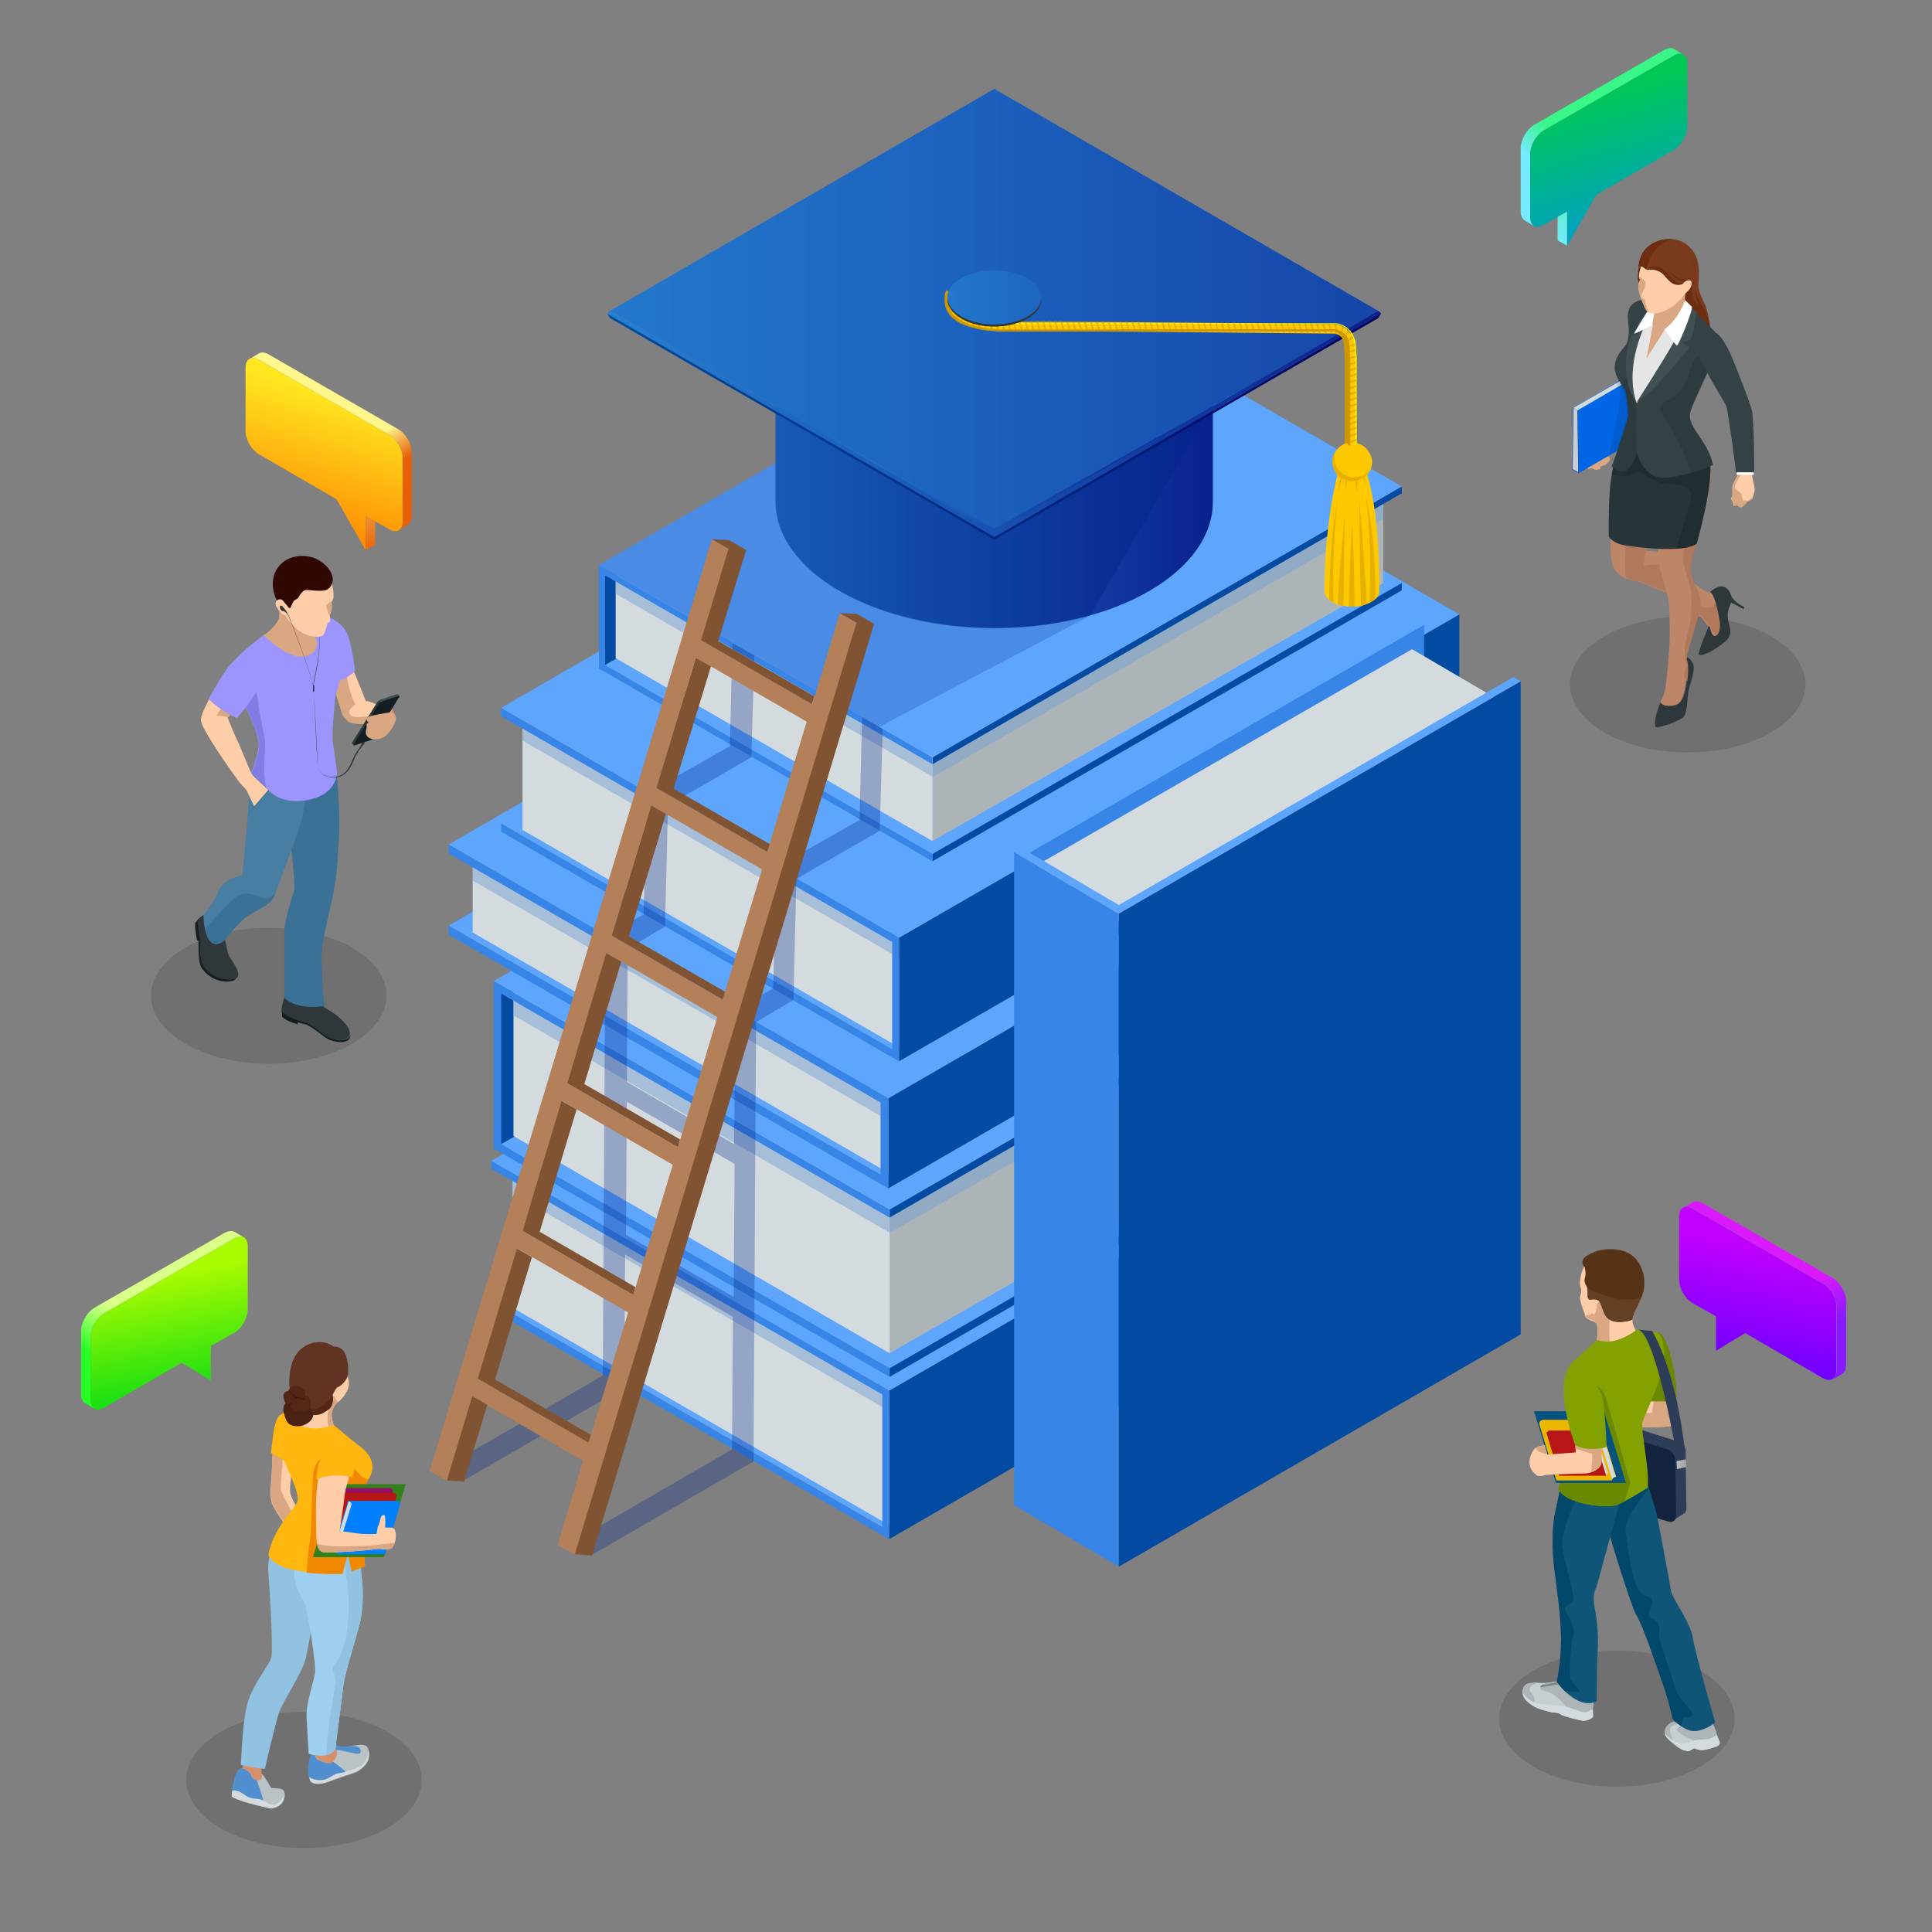 <svg xmlns="http://www.w3.org/2000/svg" xmlns:xlink="http://www.w3.org/1999/xlink" id="Layer_1" x="0px" y="0px" viewBox="0 0 450 450" style="enable-background:new 0 0 450 450;" xml:space="preserve"><rect x="0" y="0" width="450" height="450" fill="#808080" stroke="none"/><style type="text/css">	.st0{fill:#5DA5FD;}	.st1{fill:#D4DBDF;}	.st2{opacity:0.5;fill:#79A3D3;}	.st3{fill:#034AA2;}	.st4{fill:#3785E6;}	.st5{fill:#ADB4B8;}	.st6{opacity:0.3;fill:#00258A;}	.st7{opacity:0.2;fill:#00258A;}	.st8{fill:url(#SVGID_1_);}	.st9{opacity:0.4;fill:#00258A;}	.st10{fill:url(#SVGID_2_);}	.st11{fill:url(#SVGID_3_);}	.st12{fill:url(#SVGID_4_);}	.st13{fill:url(#SVGID_5_);}	.st14{fill:#FFC900;}	.st15{fill:#CD9700;}	.st16{fill:#FFFF00;}	.st17{opacity:0.5;}	.st18{fill:#E6B000;}	.st19{fill:#2E383B;}	.st20{fill:url(#SVGID_6_);}	.st21{fill:#B38059;}	.st22{fill:#805333;}	.st23{opacity:0.5;fill:#606060;}	.st24{fill:#FFCDA8;}	.st25{fill:#D9A782;}	.st26{fill:#613323;}	.st27{fill:#542616;}	.st28{fill:#FFB710;}	.st29{fill:#D88F69;}	.st30{fill:#91C2E1;}	.st31{fill:#BBC2C6;}	.st32{fill:#508ECF;}	.st33{fill:#9ECFEE;}	.st34{fill:#4A2213;}	.st35{fill:#471909;}	.st36{fill:#F08900;}	.st37{fill:#33811B;}	.st38{fill:#921066;}	.st39{opacity:0.5;fill:#921066;}	.st40{fill:#B61617;}	.st41{opacity:0.5;fill:#B61617;}	.st42{fill:#0080FF;}	.st43{opacity:0.5;fill:#0080FF;}	.st44{fill:url(#SVGID_7_);}	.st45{fill:url(#SVGID_8_);}	.st46{fill:#F2A983;}	.st47{fill:#FFFFFF;}	.st48{fill:#1A272B;}	.st49{fill:#0066E5;}	.st50{fill:#0034B3;}	.st51{fill:#C7CED2;}	.st52{opacity:0.1;}	.st53{fill:#6D2D10;}	.st54{fill:#BD8668;}	.st55{fill:#B0795B;}	.st56{fill:#273438;}	.st57{opacity:0.5;fill:#1A272B;}	.st58{fill:#344145;}	.st59{opacity:0.5;fill:#273438;}	.st60{fill:#E5E5E5;}	.st61{fill:#414E52;}	.st62{fill:#7A3A1D;}	.st63{fill:url(#SVGID_9_);}	.st64{fill:url(#SVGID_10_);}	.st65{fill:url(#SVGID_11_);}	.st66{fill:#563317;}	.st67{fill:#634024;}	.st68{fill:#2D3C57;}	.st69{fill:#14233E;}	.st70{fill:#AEB5B9;}	.st71{fill:#0F5578;}	.st72{fill:#02486B;}	.st73{fill:#7C8387;}	.st74{fill:#6A8800;}	.st75{fill:url(#SVGID_12_);}	.st76{fill:#83A101;}	.st77{fill:#065380;}	.st78{fill:#ECB700;}	.st79{opacity:0.5;fill:#ECB700;}	.st80{fill:url(#SVGID_13_);}	.st81{fill:url(#SVGID_14_);}	.st82{fill:#9D95FE;}	.st83{fill:#151F22;}	.st84{fill:#3B7194;}	.st85{fill:#487EA1;}	.st86{fill:#847CE5;}	.st87{fill:#300800;}	.st88{fill:url(#SVGID_15_);}	.st89{fill:url(#SVGID_16_);}	.st90{fill:url(#SVGID_17_);}	.st91{fill:url(#SVGID_18_);}</style><g>	<g>		<g>			<polygon class="st0" points="114.4,303.1 207.1,356.6 337.5,281.3 244.8,227.8    "></polygon>			<polygon class="st1" points="119.4,273.9 208.1,325.1 208.1,355.8 119.4,304.6    "></polygon>			<polygon class="st2" points="119.4,273.9 208.1,325.1 208.1,329.2 119.4,278    "></polygon>			<polygon class="st3" points="207.1,323.9 207.1,358.5 337.5,283.2 337.5,248.6    "></polygon>			<polygon class="st0" points="114.4,270.4 207.1,323.9 337.5,248.6 244.8,195    "></polygon>			<polygon class="st4" points="114.4,272.2 114.4,270.4 207.1,323.9 207.1,358.5 114.4,305 114.4,303.1 205.5,355.7 205.5,324.8        "></polygon>		</g>		<g>			<polygon class="st0" points="115,265.5 207.2,318.7 336.9,243.8 244.7,190.6    "></polygon>			<polygon class="st3" points="124.3,227.1 116.7,231.4 116.7,266.5 124.3,262.2    "></polygon>			<polygon class="st3" points="207.2,318.7 207.2,320.7 336.9,245.8 336.9,243.8    "></polygon>			<polygon class="st5" points="207.2,280.1 207.2,315.2 331.9,243.8 331.9,208.7    "></polygon>			<polygon class="st2" points="207.2,280.1 207.2,287.2 331.9,215.8 331.9,208.7    "></polygon>			<polygon class="st3" points="207.2,281.7 207.2,283.6 336.9,208.7 336.9,206.8    "></polygon>			<polygon class="st1" points="207.2,280.1 207.2,315.2 119.6,264.6 119.6,229.5    "></polygon>			<polygon class="st2" points="207.2,280.1 207.2,287.1 119.6,236.5 119.6,229.5    "></polygon>			<polygon class="st4" points="207.2,281.7 207.2,283.6 116.7,231.4 116.7,266.5 207.2,318.7 207.2,320.7 115,267.5 115,228.5        "></polygon>			<polygon class="st0" points="115,228.5 207.2,281.7 336.9,206.8 244.7,153.6    "></polygon>		</g>		<g>			<polygon class="st0" points="104.5,215.6 206.9,274.7 350.9,191.5 248.5,132.4    "></polygon>			<polygon class="st1" points="110.1,200.6 208,257.1 208,273.8 110.1,217.2    "></polygon>			<polygon class="st2" points="110.1,200.6 208,257.1 208,261.6 110.1,205.1    "></polygon>			<polygon class="st3" points="206.9,255.8 206.9,276.8 350.9,193.6 350.9,172.6    "></polygon>			<polygon class="st0" points="104.5,196.7 206.9,255.8 350.9,172.6 248.5,113.5    "></polygon>			<polygon class="st4" points="104.5,198.8 104.5,196.7 206.9,255.8 206.9,276.8 104.5,217.7 104.5,215.6 205.1,273.6 205.1,256.8        "></polygon>		</g>		<g>			<polygon class="st0" points="116.7,191.8 209.4,245.3 339.9,170 247.1,116.5    "></polygon>			<polygon class="st1" points="121.7,168.4 210.4,219.6 210.4,244.5 121.7,193.3    "></polygon>			<polygon class="st2" points="121.7,168.4 210.4,219.6 210.4,223.7 121.7,172.5    "></polygon>			<polygon class="st3" points="209.4,218.4 209.4,247.2 339.9,171.9 339.9,143.1    "></polygon>			<polygon class="st0" points="116.7,164.9 209.4,218.4 339.9,143.1 247.1,89.5    "></polygon>			<polygon class="st4" points="116.7,166.8 116.7,164.9 209.4,218.4 209.4,247.2 116.7,193.7 116.7,191.8 207.8,244.4 207.8,219.4        "></polygon>		</g>		<g>			<polygon class="st0" points="139.5,154 217.2,198.9 326.5,135.8 248.8,90.9    "></polygon>			<polygon class="st3" points="147.3,130.4 140.9,134 140.9,154.9 147.3,151.3    "></polygon>			<polygon class="st3" points="217.2,198.9 217.2,200.6 326.5,137.5 326.5,135.8    "></polygon>			<polygon class="st5" points="217.2,175 217.2,195.9 322.2,135.8 322.2,114.9    "></polygon>			<polygon class="st2" points="217.2,175 217.2,181 322.2,120.9 322.2,114.9    "></polygon>			<polygon class="st3" points="217.2,176.4 217.2,178 326.5,114.9 326.5,113.3    "></polygon>			<polygon class="st1" points="217.2,175 217.2,195.9 143.4,153.3 143.4,132.4    "></polygon>			<polygon class="st2" points="217.2,175 217.2,180.9 143.4,138.3 143.4,132.4    "></polygon>			<polygon class="st4" points="217.2,176.4 217.2,178 140.9,134 140.9,154.9 217.2,198.9 217.2,200.6 139.5,155.7 139.5,131.6        "></polygon>			<polygon class="st0" points="139.5,131.6 217.2,176.4 326.5,113.3 248.8,68.5    "></polygon>		</g>		<g>			<polygon class="st4" points="239.8,198.6 241.4,205.3 331.7,156.2 331.7,145.5    "></polygon>			<polygon class="st1" points="239.8,202.5 260.6,214.7 349.7,163.4 328.9,151.2    "></polygon>			<polygon class="st0" points="260.6,210.8 239.8,198.6 331.7,145.5 329.9,144.5 236.2,198.5 260.6,212.8 354.2,158.7 352.5,157.7        "></polygon>			<polygon class="st4" points="260.6,364.9 236.2,350.6 236.2,198.5 260.6,212.8    "></polygon>			<polygon class="st3" points="354.2,310.8 260.6,364.9 260.6,212.8 354.2,158.7    "></polygon>		</g>		<path class="st6" d="M200.8,167l-0.6,24l-19.4,11l-0.7,28.2l-8.9,5.1l-0.2,31.2L146,252l0.2-31l8.7-5.2l0.7-28.2l19.4-11.2   l0.7-23.7l-5.1-2.9l-0.6,24l-19.4,11l-0.7,28.2l-8.9,5.1l-0.6,102.3l-37.6,21.8l4.9,2.8l37.7-21.8l0.2-31l25.1,14.5l-0.2,30.9   l-37.6,21.8l4.9,2.8l37.7-21.8l0.6-102.3l8.7-5.2l0.7-28.2l19.4-11.2l0.7-23.7L200.8,167z M145.8,287.6l0.2-31l25.1,14.5l-0.2,31   L145.8,287.6z"></path>		<polygon class="st7" points="254.1,143.3 204.8,169.3 139.5,131.6 183.1,106.4   "></polygon>		<linearGradient id="SVGID_1_" gradientUnits="userSpaceOnUse" x1="180.645" y1="95.659" x2="282.513" y2="95.659">			<stop offset="0" style="stop-color:#2580D3"></stop>			<stop offset="1" style="stop-color:#0A208F"></stop>		</linearGradient>		<path class="st8" d="M267.6,53.6c-19.9-11.5-52.1-11.5-72,0c-9.9,5.7-14.9,13.3-14.9,20.8v42.5c0,7.5,5,15.1,14.9,20.8   c19.9,11.5,52.1,11.5,72,0c9.9-5.7,14.9-13.3,14.9-20.8V74.4C282.5,66.9,277.5,59.4,267.6,53.6z"></path>		<path class="st9" d="M282.5,94.1v-7.5l-31.8-29c0,0-41,2.8-65.2,4.1c-3.3,4-4.9,8.3-4.9,12.6v42.5c0,7.5,5,15.1,14.9,20.8   c15.8,9.1,39.5,11,58.5,5.6L282.5,94.1z"></path>		<g>			<linearGradient id="SVGID_2_" gradientUnits="userSpaceOnUse" x1="141.439" y1="99.372" x2="321.721" y2="99.372">				<stop offset="0" style="stop-color:#004EA1"></stop>				<stop offset="1" style="stop-color:#00005D"></stop>			</linearGradient>			<polygon class="st10" points="321,74.1 231.6,125.7 142.1,74.1 141.4,73 231.6,125.1 321.7,73    "></polygon>		</g>		<linearGradient id="SVGID_3_" gradientUnits="userSpaceOnUse" x1="115.781" y1="72.365" x2="453.914" y2="72.365">			<stop offset="0" style="stop-color:#2580D3"></stop>			<stop offset="1" style="stop-color:#0A208F"></stop>		</linearGradient>		<polygon class="st11" points="231.6,20.7 142.1,72.4 231.6,124 321,72.4   "></polygon>		<linearGradient id="SVGID_4_" gradientUnits="userSpaceOnUse" x1="141.439" y1="98.712" x2="321.721" y2="98.712">			<stop offset="0" style="stop-color:#2580D3"></stop>			<stop offset="1" style="stop-color:#0A208F"></stop>		</linearGradient>		<polygon class="st12" points="321,72.4 231.6,124 142.1,72.4 141.4,73 231.6,125.1 321.7,73   "></polygon>		<linearGradient id="SVGID_5_" gradientUnits="userSpaceOnUse" x1="190.418" y1="110.926" x2="276.92" y2="110.926">			<stop offset="0" style="stop-color:#2580D3"></stop>			<stop offset="1" style="stop-color:#0A208F"></stop>		</linearGradient>		<polygon class="st13" points="231.6,123.1 190.4,100.3 231.6,124 276.9,97.8   "></polygon>		<g>			<path class="st14" d="M316,111.2l-2.2,0c0-9.6,0-28.4-0.5-30.9c-0.4-2.3-2.2-2.6-2.5-2.6c-2,0-61.2-0.7-75.2-0.5    c-7.4,0.1-12.1-1.3-14-4.2c-1.7-2.6-0.6-5.2-0.5-5.3l2,0.9l-1-0.5l1,0.4c0,0.1-0.7,1.7,0.3,3.3c1,1.5,4,3.4,12.1,3.2    c14.2-0.2,74.6,0.5,75.3,0.5l0.1,0c1.4,0.1,4,1.2,4.6,4.5C316.1,83.3,316,110.1,316,111.2z"></path>		</g>		<g>			<path class="st15" d="M314.5,105.7l0-1.4l0-1.4l0-1.4l0-1.4l0-1.4l0-1.4l0-1.4l0-1.4l0-1.4l0-1.4l0-1.4l0-1.4l0-1.4l0-1.4l0-1.4    l0-1.4l-0.1-1.4c0-0.5,0-0.9-0.1-1.4c0-0.5-0.1-0.9-0.2-1.3c-0.1-0.4-0.3-0.8-0.6-1.1c-0.2-0.3-0.6-0.6-0.9-0.8    c-0.3-0.2-0.7-0.4-1.2-0.5c-0.1,0-0.2,0-0.3-0.1c-0.1,0-0.1,0-0.1,0l-0.2,0l-0.7,0l-1.4,0l-1.4,0l-1.4,0l-1.4,0l-1.4,0l-1.4,0    l-1.4,0l-1.4,0l-1.4,0l-1.4,0l-1.4,0l-1.4,0l-1.4,0l-1.4,0l-1.4,0l-1.4,0l-1.4,0l-1.4,0l-1.4,0l-1.4,0l-1.4,0l-1.4,0l-1.4,0    l-1.4,0l-1.4,0l-1.4,0l-1.4,0l-1.4,0l-1.4,0l-1.4,0l-1.4,0l-1.4,0l-1.4,0l-1.4,0l-1.4,0l-1.4,0l-1.4,0l-1.4,0l-1.4,0l-1.4,0    l-1.4,0l-1.4,0l-1.4,0l-1.4,0l-1.4,0l-1.4,0l-1.4,0l-1.4,0l-1.4,0l-1.4,0l-1.4,0l-1.4,0l-1.4,0l-1.4,0c-0.5,0-0.9,0-1.4,0    c-0.5,0-0.9,0-1.4-0.1c-0.5,0-0.9-0.1-1.4-0.1c-0.5,0-0.9-0.1-1.4-0.2c-0.5-0.1-0.9-0.2-1.4-0.3c-0.5-0.1-0.9-0.2-1.4-0.4    c-0.5-0.1-0.9-0.3-1.3-0.5c-0.4-0.2-0.9-0.4-1.3-0.7c-0.4-0.3-0.8-0.6-1.2-0.9c-0.4-0.3-0.7-0.7-0.9-1.2    c-0.2-0.4-0.4-0.9-0.5-1.4c-0.1-0.5-0.1-1-0.1-1.5c0-0.5,0.1-1,0.3-1.5l-0.7-0.3c-0.1,0.2-0.1,0.3-0.2,0.5c0,0.1-0.1,0.3-0.1,0.4    c-0.1,0.3-0.1,0.6-0.1,0.8c0,0.6,0,1.1,0.1,1.7c0.1,0.6,0.3,1.1,0.6,1.6c0.3,0.5,0.6,1,1,1.3c0.4,0.4,0.8,0.7,1.3,1    c0.4,0.3,0.9,0.5,1.4,0.7c0.5,0.2,0.9,0.4,1.4,0.5c0.5,0.1,1,0.3,1.4,0.4c0.5,0.1,1,0.2,1.4,0.3c0.5,0.1,1,0.1,1.4,0.2    c0.5,0,1,0.1,1.4,0.1c0.5,0,1,0,1.4,0.1c0.5,0,0.9,0,1.4,0l1.4,0l1.4,0l1.4,0l1.4,0l1.4,0l1.4,0h1.4l1.4,0l1.4,0l1.4,0l1.4,0    l1.4,0l1.4,0l1.4,0l1.4,0l1.4,0l1.4,0l1.4,0l1.4,0l1.4,0l1.4,0l1.4,0l1.4,0l1.4,0l1.4,0l1.4,0l1.4,0l1.4,0l1.4,0l1.4,0l1.4,0    l1.4,0l1.4,0l1.4,0l1.4,0l1.4,0l1.4,0l1.4,0l1.4,0l1.4,0l1.4,0l1.4,0l1.4,0l1.4,0l1.4,0l1.4,0l1.4,0l1.4,0l1.4,0l1.4,0l1.4,0    l1.4,0l1.4,0l1.4,0l0.7,0l0.1,0c0,0,0,0,0,0c0.1,0,0.2,0,0.2,0c0.3,0.1,0.6,0.2,0.9,0.4c0.3,0.2,0.5,0.4,0.7,0.7    c0.2,0.3,0.3,0.6,0.4,0.9c0.1,0.3,0.2,0.7,0.2,1.1c0,0.4,0.1,0.9,0.1,1.3l0.1,1.4l0,1.4l0,1.4l0,1.4l0,1.4l0,1.4l0,1.4l0,1.4    l0,1.4l0,1.4l0,1.4l0,1.4l0,1.4l0,1.4l0,1.4l0,1.4l0,1.4l0,1.4v1.4v1.4l0,1.4l0.8,0l0-1.4l0-1.4l0-1.4L314.5,105.7z"></path>			<path class="st16" d="M316,105.7l0-1.4l0-1.4l0-1.4l0-1.4l0-1.4l0-1.4l0-1.4l0-1.4l0-1.4l0-1.4l0-1.4l0-1.4l0-1.4l0-1.4l0-1.4    l0-1.4l-0.1-1.4c0-0.5-0.1-0.9-0.1-1.4c0-0.5-0.1-1.1-0.3-1.6c-0.2-0.5-0.4-1.1-0.8-1.6c-0.4-0.5-0.8-0.9-1.3-1.2    c-0.5-0.3-1-0.6-1.6-0.7c-0.1,0-0.3-0.1-0.4-0.1c-0.1,0-0.2,0-0.3,0l-0.2,0l-0.7,0l-1.4,0l-1.4,0l-1.4,0l-1.4,0l-1.4,0l-1.4,0    l-1.4,0l-1.4,0l-1.4,0l-1.4,0l-1.4,0l-1.4,0l-1.4,0l-1.4,0l-1.4,0l-1.4,0l-1.4,0l-1.4,0l-1.4,0l-1.4,0l-1.4,0l-1.4,0l-1.4,0    l-1.4,0l-1.4,0l-1.4,0l-1.4,0l-1.4,0l-1.4,0l-1.4,0l-1.4,0l-1.4,0l-1.4,0l-1.4,0l-1.4,0l-1.4,0l-1.4,0l-1.4,0l-1.4,0l-1.4,0    l-1.4,0l-1.4,0l-1.4,0l-1.4,0l-1.4,0l-1.4,0l-1.4,0l-1.4,0l-1.4,0l-1.4,0l-1.4,0l-1.4,0l-1.4,0l-1.4,0c-0.5,0-0.9,0-1.4,0    c-0.5,0-0.9,0-1.3-0.1c-0.4,0-0.9-0.1-1.3-0.1c-0.4,0-0.9-0.1-1.3-0.2c-0.4-0.1-0.9-0.1-1.3-0.2c-0.4-0.1-0.8-0.2-1.2-0.3    c-0.4-0.1-0.8-0.3-1.2-0.4c-0.4-0.2-0.7-0.4-1.1-0.6c-0.3-0.2-0.6-0.4-0.9-0.7c-0.3-0.3-0.5-0.5-0.7-0.8c-0.2-0.3-0.3-0.6-0.4-1    c-0.1-0.3-0.1-0.7-0.1-1c0-0.2,0-0.4,0.1-0.5c0-0.1,0-0.2,0.1-0.3c0-0.1,0.1-0.2,0.1-0.2l-0.3-0.1c0,0.1-0.1,0.3-0.2,0.5    c0,0.2-0.1,0.4-0.1,0.6c0,0.4,0,0.8,0.1,1.1c0.1,0.4,0.2,0.7,0.4,1c0.2,0.3,0.4,0.6,0.7,0.9c0.3,0.3,0.6,0.5,1,0.7    c0.3,0.2,0.7,0.4,1.1,0.6c0.4,0.2,0.8,0.3,1.2,0.4c0.4,0.1,0.8,0.2,1.3,0.3c0.4,0.1,0.9,0.2,1.3,0.2c0.4,0.1,0.9,0.1,1.3,0.2    c0.4,0,0.9,0.1,1.3,0.1c0.5,0,0.9,0,1.4,0.1c0.5,0,0.9,0,1.4,0l1.4,0l1.4,0l1.4,0l1.4,0l1.4,0l1.4,0l1.4,0l1.4,0l1.4,0l1.4,0    l1.4,0l1.4,0l1.4,0l1.4,0l1.4,0l1.4,0l1.4,0l1.4,0l1.4,0l1.4,0l1.4,0l1.4,0l1.4,0l1.4,0l1.4,0l1.4,0l1.4,0l1.4,0l1.4,0l1.4,0    l1.4,0l1.4,0l1.4,0l1.4,0l1.4,0l1.4,0l1.4,0l1.4,0l1.4,0l1.4,0l1.4,0l1.4,0l1.4,0l1.4,0l1.4,0l1.4,0l1.4,0l1.4,0l1.4,0l1.4,0    l1.4,0l1.4,0l1.4,0l1.4,0l0.7,0l0.2,0c0.1,0,0.2,0,0.3,0c0.1,0,0.3,0.1,0.4,0.1c0.5,0.1,1,0.4,1.5,0.7c0.5,0.3,0.9,0.7,1.2,1.2    c0.3,0.5,0.6,1,0.7,1.5c0.2,0.5,0.2,1.1,0.3,1.5c0,0.5,0.1,0.9,0.1,1.4l0.1,1.4l0,1.4l0,1.4l0,1.4l0,1.4l0,1.4l0,1.4l0,1.4l0,1.4    l0,1.4l0,1.4l0,1.4l0,1.4l0,1.4l0,1.4l0,1.4l0,1.4l0,1.4v1.4v1.4l0,1.4l0.3,0l0-1.4v-1.4v-1.4L316,105.7z"></path>		</g>		<g class="st17">			<path class="st15" d="M222.5,68.2l-1.4-0.6c-0.1,0.3-0.1,0.4-0.2,0.6C221.4,68.1,222,68.1,222.5,68.2z"></path>			<path class="st15" d="M223,69.3c0-0.1,0-0.2,0.1-0.3c-0.8,0-1.6,0.1-2.4,0.3c0,0.2,0,0.4,0,0.6c0.5-0.2,1-0.3,1.5-0.4    C222.5,69.3,222.7,69.3,223,69.3z"></path>			<path class="st15" d="M223,70.3c0-0.1,0-0.2,0-0.3c-0.8,0.2-1.5,0.5-2.2,1c0,0.2,0.1,0.4,0.1,0.6c0.4-0.3,0.9-0.6,1.3-0.9    C222.5,70.5,222.7,70.4,223,70.3z"></path>			<path class="st15" d="M223.3,71.3c0-0.1-0.1-0.2-0.1-0.3c-0.7,0.4-1.3,1-1.8,1.6c0.1,0.2,0.2,0.3,0.3,0.5c0.3-0.4,0.6-0.9,1-1.2    C222.9,71.6,223.1,71.5,223.3,71.3z"></path>			<path class="st15" d="M223.7,71.9c-0.5,0.6-0.9,1.3-1.2,2c0.1,0.1,0.3,0.3,0.4,0.4c0.2-0.5,0.4-1,0.7-1.5    c0.1-0.2,0.3-0.5,0.4-0.7C223.8,72.1,223.8,72,223.7,71.9z"></path>			<path class="st15" d="M223.7,74.9c0.1,0.1,0.3,0.2,0.4,0.3c0.1-0.5,0.2-1,0.4-1.5c0.1-0.3,0.2-0.5,0.2-0.8    c-0.1-0.1-0.2-0.1-0.3-0.2C224.1,73.4,223.9,74.1,223.7,74.9z"></path>			<path class="st15" d="M225.1,75.7l0.5,0.2c0-0.5,0.1-1.1,0.1-1.6c0-0.3,0.1-0.5,0.1-0.8l-0.4-0.2    C225.3,74.1,225.2,74.9,225.1,75.7z"></path>			<path class="st15" d="M226.6,73.8c-0.1,0.8-0.1,1.6-0.1,2.4l0.5,0.1c0-0.5,0-1.1,0-1.6l0-0.8L226.6,73.8z"></path>			<path class="st15" d="M228.2,74.3l-0.4-0.1c0,0.8,0.1,1.6,0.1,2.4l0.5,0.1c-0.1-0.5-0.1-1.1-0.1-1.6L228.2,74.3z"></path>			<path class="st15" d="M229.5,74.5l-0.4-0.1c0.1,0.8,0.2,1.6,0.3,2.4l0.5,0.1c-0.1-0.5-0.2-1-0.2-1.6L229.5,74.5z"></path>			<path class="st15" d="M230.8,74.7l-0.4-0.1c0.1,0.8,0.3,1.6,0.4,2.4l0.5,0c-0.1-0.5-0.2-1-0.3-1.6L230.8,74.7z"></path>			<path class="st15" d="M232.3,75.6l-0.2-0.8l-0.4,0c0.2,0.8,0.3,1.6,0.5,2.3l0.5,0L232.3,75.6L232.3,75.6z"></path>			<path class="st15" d="M233.5,74.9l-0.4,0c0.2,0.8,0.4,1.5,0.6,2.3l0.5,0l-0.4-1.5L233.5,74.9z"></path>			<path class="st15" d="M234.9,74.9l-0.4,0c0.2,0.8,0.4,1.5,0.7,2.3l0-1.5L234.9,74.9z"></path>			<polygon class="st15" points="235.1,77.2 235.6,77.2 235.1,75.7    "></polygon>			<polygon class="st15" points="236.2,74.9 235.8,74.9 236.5,77.2 236.9,77.2 236.5,75.6    "></polygon>			<polygon class="st15" points="237.6,74.9 237.2,74.9 237.9,77.2 238.3,77.2 237.9,75.6    "></polygon>			<polygon class="st15" points="239,74.9 238.6,74.9 239.3,77.1 239.7,77.1 239.3,75.6    "></polygon>			<polygon class="st15" points="240.4,74.8 239.9,74.8 240.6,77.1 241.1,77.1 240.6,75.6    "></polygon>			<polygon class="st15" points="241.8,74.8 241.3,74.8 242,77.1 242.5,77.1 242,75.6    "></polygon>			<polygon class="st15" points="243.2,74.8 242.7,74.8 243.4,77.1 243.9,77.1 243.4,75.6    "></polygon>			<polygon class="st15" points="244.6,74.8 244.1,74.8 244.8,77.1 245.3,77.1 244.8,75.6    "></polygon>			<polygon class="st15" points="246.2,75.6 246,74.8 245.5,74.8 246.2,77.1 246.6,77.1 246.2,75.6    "></polygon>			<polygon class="st15" points="247.3,74.8 246.9,74.8 247.6,77.1 248,77.1 247.6,75.6    "></polygon>			<polygon class="st15" points="248.7,74.9 248.3,74.9 249,77.1 249.4,77.1 249,75.6    "></polygon>			<polygon class="st15" points="250.1,74.9 249.7,74.9 250.3,77.2 250.8,77.2 250.3,75.6    "></polygon>			<polygon class="st15" points="251.7,75.6 251.5,74.9 251,74.9 251.7,77.2 252.2,77.2 251.7,75.6    "></polygon>			<polygon class="st15" points="252.9,74.9 252.4,74.9 253.1,77.2 253.6,77.2 253.1,75.6    "></polygon>			<polygon class="st15" points="254.3,74.9 253.8,74.9 254.5,77.2 255,77.2 254.5,75.7    "></polygon>			<polygon class="st15" points="255.7,74.9 255.2,74.9 255.9,77.2 256.3,77.2 255.9,75.7    "></polygon>			<polygon class="st15" points="257.1,74.9 256.6,74.9 257.3,77.2 257.7,77.2 257.3,75.7    "></polygon>			<polygon class="st15" points="258.4,74.9 258,74.9 258.7,77.2 259.1,77.2 258.7,75.7    "></polygon>			<polygon class="st15" points="260.1,75.7 259.8,74.9 259.4,74.9 260,77.2 260.5,77.2 260.1,75.7    "></polygon>			<polygon class="st15" points="261.4,75.7 261.2,74.9 260.8,74.9 261.4,77.2 261.9,77.2 261.4,75.7    "></polygon>			<polygon class="st15" points="262.6,74.9 262.1,74.9 262.8,77.2 263.3,77.2 262.8,75.7    "></polygon>			<polygon class="st15" points="264.2,75.7 264,74.9 263.5,74.9 264.2,77.2 264.7,77.2 264.2,75.7    "></polygon>			<polygon class="st15" points="265.4,74.9 264.9,74.9 265.6,77.2 266,77.2 265.6,75.7    "></polygon>			<polygon class="st15" points="266.8,75 266.3,75 267,77.3 267.4,77.3 267,75.7    "></polygon>			<polygon class="st15" points="268.2,75 267.7,75 268.4,77.3 268.8,77.3 268.4,75.7    "></polygon>			<polygon class="st15" points="269.5,75 269.1,75 269.8,77.3 270.2,77.3 269.8,75.8    "></polygon>			<polygon class="st15" points="270.9,75 270.5,75 271.1,77.3 271.6,77.3 271.2,75.8    "></polygon>			<polygon class="st15" points="272.3,75 271.9,75 272.5,77.3 273,77.3 272.5,75.8    "></polygon>			<polygon class="st15" points="273.7,75 273.2,75 273.9,77.3 274.4,77.3 273.9,75.8    "></polygon>			<polygon class="st15" points="275.1,75 274.6,75 275.3,77.3 275.8,77.3 275.3,75.8    "></polygon>			<polygon class="st15" points="276.5,75 276,75 276.7,77.3 277.1,77.3 276.7,75.8    "></polygon>			<polygon class="st15" points="277.9,75.1 277.4,75 278.1,77.3 278.5,77.3 278.1,75.8    "></polygon>			<polygon class="st15" points="279.5,75.8 279.2,75.1 278.8,75.1 279.5,77.4 279.9,77.4 279.5,75.8    "></polygon>			<polygon class="st15" points="280.6,75.1 280.2,75.1 280.8,77.4 281.3,77.4 280.9,75.9    "></polygon>			<polygon class="st15" points="282,75.1 281.6,75.1 282.2,77.4 282.7,77.4 282.2,75.9    "></polygon>			<polygon class="st15" points="283.4,75.1 283,75.1 283.6,77.4 284.1,77.4 283.6,75.9    "></polygon>			<polygon class="st15" points="284.8,75.1 284.3,75.1 285,77.4 285.5,77.4 285,75.9    "></polygon>			<polygon class="st15" points="286.2,75.1 285.7,75.1 286.4,77.4 286.8,77.4 286.4,75.9    "></polygon>			<polygon class="st15" points="287.8,75.9 287.6,75.1 287.1,75.1 287.8,77.4 288.2,77.4 287.8,75.9    "></polygon>			<polygon class="st15" points="289,75.2 288.5,75.2 289.2,77.5 289.6,77.5 289.2,75.9    "></polygon>			<polygon class="st15" points="290.3,75.2 289.9,75.2 290.5,77.5 291,77.5 290.6,75.9    "></polygon>			<polygon class="st15" points="291.7,75.2 291.3,75.2 291.9,77.5 292.4,77.5 292,76    "></polygon>			<polygon class="st15" points="293.1,75.2 292.7,75.2 293.3,77.5 293.8,77.5 293.3,76    "></polygon>			<polygon class="st15" points="294.5,75.2 294,75.2 294.7,77.5 295.2,77.5 294.7,76    "></polygon>			<polygon class="st15" points="295.9,75.2 295.4,75.2 296.1,77.5 296.6,77.5 296.1,76    "></polygon>			<polygon class="st15" points="297.3,75.2 296.8,75.2 297.5,77.5 297.9,77.5 297.5,76    "></polygon>			<polygon class="st15" points="298.9,76 298.7,75.3 298.2,75.3 298.9,77.6 299.3,77.6 298.9,76    "></polygon>			<polygon class="st15" points="300,75.3 299.6,75.3 300.3,77.6 300.7,77.6 300.3,76.1    "></polygon>			<polygon class="st15" points="301.4,75.3 301,75.3 301.6,77.6 302.1,77.6 301.7,76.1    "></polygon>			<polygon class="st15" points="302.8,75.3 302.4,75.3 303,77.6 303.5,77.6 303,76.1    "></polygon>			<polygon class="st15" points="304.2,75.3 303.8,75.3 304.4,77.6 304.9,77.6 304.4,76.1    "></polygon>			<polygon class="st15" points="305.6,75.3 305.1,75.3 305.8,77.6 306.3,77.6 305.8,76.1    "></polygon>			<polygon class="st15" points="307.2,76.1 307,75.4 306.5,75.3 307.2,77.6 307.6,77.7 307.2,76.1    "></polygon>			<polygon class="st15" points="308.4,75.4 307.9,75.4 308.6,77.7 309,77.7 308.6,76.1    "></polygon>			<polygon class="st15" points="309.8,75.4 309.3,75.4 310,77.7 310.4,77.7 310,76.2    "></polygon>			<path class="st15" d="M311.3,75.5c-0.1,0-0.2,0-0.3-0.1c-0.1,0-0.2,0-0.2,0l-0.1,0c0.1,0.4,0.3,0.8,0.3,1.2    c0.1,0.4,0.1,0.8,0.1,1.2c0.1,0,0.2,0.1,0.3,0.1c0.1-0.5,0.1-1,0-1.6C311.4,76,311.4,75.7,311.3,75.5z"></path>			<path class="st15" d="M313,76.1c-0.2-0.1-0.3-0.2-0.5-0.3c0,0.8-0.2,1.6-0.5,2.3c0.1,0.1,0.2,0.1,0.3,0.2    c0.2-0.5,0.4-0.9,0.6-1.5C312.9,76.6,312.9,76.3,313,76.1z"></path>			<path class="st15" d="M313.9,77.9c0.2-0.2,0.3-0.5,0.4-0.7c-0.1-0.2-0.3-0.3-0.4-0.4c-0.3,0.8-0.7,1.4-1.3,2    c0.1,0.1,0.1,0.2,0.2,0.3C313.3,78.7,313.6,78.3,313.9,77.9z"></path>			<path class="st15" d="M315.2,78.7c-0.1-0.2-0.1-0.4-0.2-0.5c-0.6,0.6-1.2,1.1-1.9,1.5c0,0.1,0.1,0.2,0.1,0.3    c0.5-0.2,0.9-0.5,1.4-0.8C314.8,79.1,315,78.9,315.2,78.7z"></path>			<path class="st15" d="M315.6,80.4c0-0.2,0-0.3-0.1-0.5c-0.7,0.4-1.4,0.7-2.2,1l0,0.4c0.5-0.2,1-0.4,1.5-0.6    C315.1,80.6,315.4,80.5,315.6,80.4z"></path>			<path class="st15" d="M315.7,81.8l0-0.5c-0.7,0.3-1.5,0.6-2.3,0.8l0,0.4l1.5-0.5L315.7,81.8z"></path>			<polygon class="st15" points="315.8,83.2 315.8,82.8 313.5,83.5 313.5,84 315,83.5    "></polygon>			<polygon class="st15" points="315.8,84.6 315.8,84.2 313.5,84.9 313.5,85.4 315,84.9    "></polygon>			<polygon class="st15" points="315.9,86 315.8,85.5 313.6,86.3 313.6,86.7 315.1,86.3    "></polygon>			<polygon class="st15" points="315.9,87.4 315.9,86.9 313.6,87.7 313.6,88.1 315.1,87.6    "></polygon>			<polygon class="st15" points="315.9,88.8 315.9,88.3 313.6,89.1 313.6,89.5 315.1,89    "></polygon>			<polygon class="st15" points="315.9,90.2 315.9,89.7 313.6,90.4 313.6,90.9 315.2,90.4    "></polygon>			<polygon class="st15" points="315.9,91.6 315.9,91.1 313.7,91.8 313.7,92.3 315.2,91.8    "></polygon>			<polygon class="st15" points="316,92.9 316,92.5 313.7,93.2 313.7,93.7 315.2,93.2    "></polygon>			<polygon class="st15" points="316,94.3 316,93.9 313.7,94.6 313.7,95 315.2,94.6    "></polygon>			<polygon class="st15" points="316,95.7 316,95.3 313.7,96 313.7,96.4 315.2,96    "></polygon>			<polygon class="st15" points="316,97.1 316,96.7 313.7,97.4 313.7,97.8 315.2,97.4    "></polygon>			<polygon class="st15" points="316,98.5 316,98 313.7,98.7 313.7,99.2 315.2,98.7    "></polygon>			<polygon class="st15" points="316,99.9 316,99.4 313.7,100.1 313.7,100.6 315.2,100.1    "></polygon>			<polygon class="st15" points="316,101.3 316,100.8 313.7,101.5 313.7,102 315.2,101.5    "></polygon>			<polygon class="st15" points="316,102.7 316,102.2 313.7,102.9 313.7,103.4 315.2,102.9    "></polygon>			<polygon class="st15" points="316,104.1 316,103.6 313.7,104.3 313.7,104.7 315.3,104.3    "></polygon>			<polygon class="st15" points="313.7,106.1 315.3,105.7 316,105.4 316,105 313.7,105.7    "></polygon>			<polygon class="st15" points="313.7,107.5 315.3,107.1 316,106.8 316,106.4 313.7,107.1    "></polygon>			<polygon class="st15" points="313.7,108.4 313.7,108.9 315.3,108.4 316,108.2 316,107.8    "></polygon>			<polygon class="st15" points="313.7,110.3 315.3,109.8 316,109.6 316,109.1 313.7,109.8    "></polygon>			<polygon class="st15" points="315.3,111.2 316,111 316,110.5 313.7,111.2    "></polygon>		</g>		<path class="st14" d="M321.3,137.6c0,0.7-0.3,1.4-1,2c-0.2,0.2-0.6,0.4-0.9,0.6c-0.1,0.1-0.3,0.2-0.4,0.2   c-0.2,0.1-0.4,0.2-0.7,0.3c-0.4,0.2-0.9,0.3-1.3,0.4c-0.5,0.1-1,0.2-1.5,0.2c-0.4,0-0.9,0-1.3,0c-0.5,0-0.9-0.1-1.3-0.2   c-0.5-0.1-0.9-0.2-1.3-0.3c-0.4-0.1-0.7-0.3-1-0.4c-0.1,0-0.1-0.1-0.2-0.1c-0.3-0.2-0.6-0.4-0.8-0.6c-0.3-0.2-0.5-0.4-0.6-0.7   c-0.3-0.4-0.5-0.9-0.5-1.4c0-16.1,3-27,3.2-27.7c0,0,0,0,0,0v0c0.1-0.4,0.4-0.7,0.9-1c1.3-0.7,3.4-0.7,4.7,0   c0.5,0.3,0.8,0.6,0.9,1c0,0,0,0,0,0c0,0,0,0,0,0C321.5,119.1,321.3,137.6,321.3,137.6z"></path>		<g>			<path class="st18" d="M310.9,124.1c-0.3,4.4-0.5,10.2-0.3,16.2c-0.1,0-0.1-0.1-0.2-0.1c-0.3-0.2-0.6-0.4-0.8-0.6    c0-5.7,0.4-11.2,0.8-15.5c0.5-5.1,1.2-8.4,1.2-8.4C311.5,115.7,311.2,119.1,310.9,124.1z"></path>		</g>		<g>			<path class="st18" d="M320.3,139.5c-0.2,0.2-0.6,0.4-0.9,0.6c-0.1,0.1-0.3,0.2-0.4,0.2c0.2-5.9,0.2-11.6-0.1-16    c-0.1-2.6-0.3-4.8-0.5-6.3c-0.2-1.4-0.3-2.3-0.3-2.4c0,0.1,0.3,0.9,0.5,2.3c0.3,1.5,0.7,3.6,1,6.2    C320.1,128.4,320.4,133.9,320.3,139.5z"></path>		</g>		<g>			<path class="st18" d="M313.2,120.3c0,0,0,2.9-0.1,7.2l-0.1,7.4c0,2-0.1,4.1-0.1,6.2c-0.5-0.1-0.9-0.2-1.3-0.3    c0.1-2,0.2-3.9,0.3-5.8c0.2-2.7,0.4-5.2,0.6-7.4C312.9,123.2,313.2,120.3,313.2,120.3z"></path>		</g>		<g>			<path class="st18" d="M318.3,140.7c-0.4,0.2-0.9,0.3-1.3,0.4c-0.1-2.5-0.1-5-0.2-7.4l-0.1-8.8c-0.1-5.2-0.1-8.6-0.1-8.6    s0.3,3.4,0.7,8.5c0.2,2.6,0.4,5.6,0.6,8.8C318.1,135.8,318.3,138.2,318.3,140.7z"></path>		</g>		<g>			<path class="st18" d="M315.5,141.3c-0.4,0-0.9,0-1.3,0c0.1-9.9,0.7-19.3,0.7-19.3S315.5,131.2,315.5,141.3z"></path>		</g>		<path class="st18" d="M317.7,110.6l-5.4,0.1l-0.7,3.8l1.1-3.2l0.7,0.2l-0.1,3.1l0.5-3.1l1.8,0.3l0.5,2.9l0.1-3.1l1.2-0.4   c0,0,0.6,1.7,0.8,3.2C318.1,114.5,318,112,317.7,110.6z"></path>		<path class="st14" d="M316,103.2c0,0.2-0.1,0.4-0.3,0.5c-0.4,0.3-1.2,0.3-1.6,0c-0.2-0.1-0.3-0.3-0.3-0.5c-2,0.5-3.4,2.3-3.4,4.4   c0,2.5,2.1,4.6,4.6,4.6c2.5,0,4.6-2.1,4.6-4.6C319.5,105.5,318,103.7,316,103.2z"></path>		<path class="st18" d="M315.4,111.2c-2.5,0-4.6-2.1-4.6-4.6c0-0.5,0.1-1.1,0.3-1.6c-0.5,0.7-0.8,1.6-0.8,2.5c0,2.5,2.1,4.6,4.6,4.6   c2,0,3.7-1.3,4.3-3C318.4,110.4,317,111.2,315.4,111.2z"></path>		<g>			<path class="st19" d="M239.3,65.3c4.3,2.5,4.3,6.5,0,8.9c-4.3,2.5-11.2,2.5-15.4,0c-4.3-2.5-4.3-6.5,0-8.9    C228.1,62.8,235,62.8,239.3,65.3z"></path>			<linearGradient id="SVGID_6_" gradientUnits="userSpaceOnUse" x1="209.627" y1="69.281" x2="327.259" y2="69.281">				<stop offset="0" style="stop-color:#2580D3"></stop>				<stop offset="1" style="stop-color:#0A208F"></stop>			</linearGradient>			<path class="st20" d="M239.3,64.8c4.3,2.5,4.3,6.5,0,8.9c-4.3,2.5-11.2,2.5-15.4,0c-4.3-2.5-4.3-6.5,0-8.9    C228.1,62.4,235,62.4,239.3,64.8z"></path>		</g>		<g>			<path class="st21" d="M195.6,142.8l-6.4,21.2l-25.8-14.9l6.4-21.2l-4-2.3l-65.7,217l4,2.3l5.9-19.6l25.8,14.9l-5.9,19.6l4,2.3    l65.7-217L195.6,142.8z M137.1,336l-25.8-14.9l9.2-30.3l25.8,14.9L137.1,336z M147.5,301.6l-25.8-14.9l9.2-30.3l25.8,14.9    L147.5,301.6z M157.9,267.2l-25.8-14.9l9.2-30.3l25.8,14.9L157.9,267.2z M168.3,232.8l-25.8-14.9l9.2-30.3l25.8,14.9L168.3,232.8    z M178.7,198.4l-25.8-14.9l9.2-30.3l25.8,14.9L178.7,198.4z"></path>			<polygon class="st22" points="144.7,224 141.2,222 132.1,252.3 157.9,267.2 158.4,265.4 136.1,252.5    "></polygon>			<polygon class="st22" points="134.3,258.4 130.8,256.4 121.7,286.7 147.5,301.6 148,299.8 125.7,286.9    "></polygon>			<polygon class="st22" points="123.9,292.8 120.4,290.8 111.3,321.1 137.1,336 137.6,334.2 115.3,321.3    "></polygon>			<polygon class="st22" points="163.3,149.1 189.1,164 189.7,162.2 167.3,149.3 173.8,128.1 169.8,125.8 165.8,125.6 169.7,127.8        "></polygon>			<polygon class="st22" points="155.1,189.6 151.7,187.6 142.5,217.9 168.3,232.8 168.9,231 146.5,218.1    "></polygon>			<polygon class="st22" points="199.6,143 195.6,142.8 199.5,145 133.9,362 137.9,362.3 203.6,145.3    "></polygon>			<polygon class="st22" points="110,325.2 104.1,344.8 108.1,345.1 113.5,327.2    "></polygon>			<polygon class="st22" points="165.6,155.2 162.1,153.2 152.9,183.5 178.7,198.4 179.3,196.6 156.9,183.7    "></polygon>		</g>	</g>	<g>		<path class="st23" d="M90.2,403.4c10.7,6.2,10.7,16.2,0,22.4c-10.7,6.2-28.1,6.2-38.8,0c-10.7-6.2-10.7-16.2,0-22.4   C62.2,397.2,79.5,397.2,90.2,403.4z"></path>		<g>			<path class="st24" d="M77.7,331.9c0,0-0.6-2-0.4-2.9s0.8-2.1,1.4-2.4c0.6-0.3,2.2-2.2,2.5-3.6c0.3-1.5-0.5-3.2-0.5-3.2    s-4.1-0.1-5.5,1.6c-1.5,1.6-4.3,2.2-4.3,3.1c0,1-3.9,8.1-3.9,8.1s7,1.7,7.3,1.7C74.5,334.2,77.7,331.9,77.7,331.9z"></path>			<path class="st25" d="M77.3,329c0.2-0.9,0.8-2.1,1.4-2.4c0,0,0,0,0,0c-0.3-0.4-0.7-0.9-0.7-1.3c0,0-0.5,0-0.6-0.6    c0,0-1.7,5.6-0.9,7.3c0.1,0.2,0.2,0.7,0.3,0.8c0.4-0.3,0.9-0.8,0.9-0.8S77,329.8,77.3,329z"></path>			<path class="st26" d="M72.3,329.5c0,0,1.6,0.4,3-0.4c1.4-0.8,1.8-1.2,2-2c0.3-0.8,0.1-2,0.1-2s0.8-1.9,1.3-2    c0.4-0.1,1.8-1.2,2.2-2.4c0.4-1.2,0.2-4-0.6-5.6c-0.8-1.6-2.7-1.5-2.7-1.5s-1.1-1-3.2-1c-2.1,0-4.6,1.1-5.9,3.7    c-1.3,2.6-1.3,6.5-0.9,7.7C68.1,325.1,68,328.7,72.3,329.5z"></path>			<path class="st27" d="M77.4,327c0.3-0.8,0.1-2,0.1-2s-1.7,2.9-4.8,3.4c-1.2,0.2-2.5-0.2-3.6-0.7c0.6,0.8,1.6,1.4,3.2,1.7    c0,0,1.6,0.4,3-0.4C76.8,328.2,77.1,327.8,77.4,327z"></path>			<path class="st24" d="M63.5,338.1c0,0-0.2,6.1-0.4,7.7c-0.2,1.5-0.1,2.9,0.2,4.2c0.3,1.3,3.8,6.1,3.8,6.1l2.8-3.5    c0,0-1.7-3-2.2-4.5c-0.5-1.5,0.5-6.2,0.5-6.2l-1-3.2L63.5,338.1z"></path>			<path class="st25" d="M63.5,338.1l2.5,0.4c-0.2,2.4-0.7,7.8-0.6,8.4c0.1,0.8,3.3,6.7,3.5,6.8c0,0,0,0.1,0,0.2l-1.7,2.1    c0,0-3.6-4.8-3.8-6.1c-0.3-1.3-0.4-2.7-0.2-4.2C63.3,344.2,63.5,338.1,63.5,338.1z"></path>			<path class="st28" d="M65.2,329.6c0,0-1.1,0.9-1.5,4c-0.4,3.1-0.6,4.8-0.6,4.8l4.5,2.6L65.2,329.6z"></path>			<g>				<path class="st29" d="M79.3,407.4c0,0-1.3-0.2-1.8-1.1c-0.5-1-4.1-0.2-4.1-0.2s-0.5,4-0.5,4.1c0,0,1.9,1.6,4,1.1     C79,410.8,79.3,407.4,79.3,407.4z"></path>				<path class="st29" d="M56.9,409.6l4.2,1.1c0,0-0.6,1.9,0.2,3.2c0.7,1.3-0.7,2-1.8,2c-1.2,0-3.4-2.8-3.4-2.8S57,410.5,56.9,409.6     z"></path>				<path class="st30" d="M74.6,358.4l-7.8-3.3c0,0-4.8,4.7-4.3,11.1c0.5,6.4,1.1,18.3,0.7,19.9c-0.4,1.6-4.9,6.9-5.8,11.6     c-1,4.6-1.3,13.4-1.3,13.4s3.3,0.8,5.6,0.9c0,0,2.3-10.2,3.3-13.1c1-2.9,5.4-9.2,6.2-12.6c0.8-3.4,2.1-11.5,2.1-11.5L74.6,358.4     z"></path>				<path class="st31" d="M77.6,406.5c0,0,1.1,1,0.9,2.1c-0.2,1-1,2-1.6,2.1c-0.6,0.1-1.9-0.4-2.7-0.8c-0.8-0.4-0.8-1.5-0.8-1.5     s-0.7,0-1,1c-0.3,1.1-0.3,3.2-0.3,4.1c0.1,0.9,0.1,1.4,0.9,1.8c0.8,0.3,2.2,0.3,4.2-0.5c2-0.8,4.7-1.6,5.7-2     c1-0.4,3.3-2.1,3.1-4.2c-0.2-2.1-0.9-2.2-2-2.2c-1.1,0-2.9,0.5-3.9,0.5C78.9,406.8,77.6,406.5,77.6,406.5z"></path>				<path class="st32" d="M77.6,406.5c0,0,1.4,0.3,2.3,0.3c0.3,0,0.7,0,1.1-0.1c0,0,0,0,0,0c1,0,2.3-0.1,2.7,0.4     c0.4,0.5,0.6,1.4-0.5,1.4c-1-0.1-3.8-0.9-4.9-0.9C78,407,77.6,406.5,77.6,406.5z"></path>				<path class="st1" d="M72.9,415.3c-0.8-0.3-0.8-0.8-0.9-1.7c0.3,0.3,0.6,0.6,1.2,0.7c1.1,0.3,2,0.3,2.9,0c0.9-0.3,1.6-1,2.6-1.3     c1-0.3,3.4-0.7,4.2-1.1c0.7-0.4,2.9-0.9,2.8-4.4c0.1,0.3,0.1,0.6,0.2,1c0.2,2.1-2.1,3.8-3.1,4.2c-1,0.4-3.7,1.2-5.7,2     C75.1,415.6,73.7,415.6,72.9,415.3z"></path>				<path class="st32" d="M73.3,408.4c0,0,0,1.1,0.8,1.5c0.8,0.4,2.1,0.9,2.7,0.8c0.2,0,0.5-0.2,0.7-0.4c1,0.7,2.4,1.7,3,2.4     c-0.8,0.2-1.5,0.3-2,0.4c-1,0.3-1.8,1-2.6,1.3c-0.9,0.3-1.8,0.3-2.9,0c-0.5-0.1-0.9-0.5-1.2-0.7c0,0,0,0,0,0     c-0.1-0.9-0.1-3.1,0.3-4.1C72.6,408.4,73.3,408.4,73.3,408.4z"></path>				<path class="st31" d="M61,413.3c0,0,0.2,1.1-0.6,1.3c-0.8,0.2-1.6-0.4-1.8-1.1c-0.3-0.7-1.5-1.5-2.2-1.6c-0.8,0-1.3,1.1-1.7,2.3     c-0.4,1.2-0.8,4.1-0.6,4.3c0.1,0.3,1.7,0.8,2.8,1.2c1.2,0.4,4.9,1.3,5.8,1.5c0.9,0.2,2.2-0.3,3-1.2c0.7-0.9,0.9-2.6,0.2-3.1     c-0.7-0.5-2.7-0.4-2.7-0.4S61.2,413,61,413.3z"></path>				<path class="st1" d="M55.2,417.1c1.4,0.4,1.9,1.3,3.1,1.6c1.2,0.4,2.1,0.1,2.9,0.6c0.9,0.5,1.6,1.2,2.7,1c0.7-0.1,1.7-0.9,2.3-2     c-0.1,0.6-0.3,1.1-0.6,1.6c-0.7,0.9-2.1,1.4-3,1.2c-0.9-0.2-4.6-1.1-5.8-1.5c-1.2-0.4-2.7-0.9-2.8-1.2c-0.1-0.1,0-0.7,0.1-1.5     C54.4,417,54.8,417,55.2,417.1z"></path>				<path class="st32" d="M54.6,414.2c0.4-1.2,0.9-2.4,1.7-2.3c0.8,0,2,0.9,2.2,1.6c0.2,0.6,0.7,1,1.3,1.1c0.5,1.4,1.3,3.6,1.5,4.8     c-0.1,0-0.1-0.1-0.2-0.1c-0.9-0.5-1.8-0.2-2.9-0.6c-1.2-0.4-1.7-1.3-3.1-1.6c-0.4-0.1-0.8-0.1-1.1,0     C54.2,416.1,54.4,414.9,54.6,414.2z"></path>				<path class="st33" d="M84.2,360.7c0,0-0.3,4,0,6.3c0.3,2.2,0.7,7.4-0.7,12.3c-1.4,4.9-3.2,10.7-3.5,13.2     c-0.3,2.6-1.7,13.3-1.7,13.3s0.4,1.7-1.4,2.7c-1.9,1-5,0-5,0s-0.3-4.9-0.5-8.4c-0.2-3.5,2-9.1,2-11c0-1.9-0.8-7.7-1.3-10.4     c-0.5-2.7-1.1-5.4-1.1-5.4s-2.4-2.8-2.5-7.2c-0.1-4.4,4.2-8.9,4.2-8.9L84.2,360.7z"></path>				<path class="st30" d="M84.2,367c0.3,2.2,0.7,7.4-0.7,12.3c-1.4,4.9-3.2,10.7-3.5,13.2c-0.3,2.6-1.7,13.3-1.7,13.3     s0.4,1.7-1.4,2.7c-0.3,0.2-0.6,0.3-0.9,0.3c0-4.6,2.1-16.5,2.1-16.8c0-0.4,0-1.6-0.5-2.9c-0.5-1.4,1.7-1.8,2.9-7.4     c1.2-5.6,0.7-11.5,0.1-14.7c-0.3-1.7-0.1-4.8,0.1-7.4l3.5,1C84.2,360.7,83.9,364.7,84.2,367z"></path>			</g>			<path class="st28" d="M77.7,331.9c0,0-3,1.4-6.7,0.5c-3.7-1-1.5-3.9-1.5-3.9s-4.1-0.1-5,2.1c-0.9,2.2,0.2,6.1,1.5,9.2    c1.3,3.2,4.1,8.6,3.2,10.2c-0.9,1.7-5.6,6.1-6.7,12.2c0,0,0.9,2.6,6,3.5c5.1,1,11.3,0.7,11.3,0.7l1.2-4.7l0.9,4.1l3.1-1.1    c0,0-0.3-6.1-0.4-9.2c-0.1-3.1-0.8-7.9-0.8-7.9s2.3-3,2.8-4.7c0.5-1.8-0.2-3.8-2-5.4C82.7,336.1,77.7,331.9,77.7,331.9z"></path>			<g>				<path class="st34" d="M71.9,327.6l-5-1.3c0,0-1.3,1.1-0.8,2.8c0.5,1.7,0.7,3,3.1,3.1C71.6,332.3,74.6,329.8,71.9,327.6z"></path>				<path class="st27" d="M67.4,327.4c0,0,0.8,1.8,2.9,1.4c2.1-0.4,2.2-0.9,2.1-2.2c0-1.3-1.3-1.6-1.3-1.6s0.4-1.5-1.6-2.1     c-2-0.6-2.3,1.1-2.3,1.1s-1.3,0-1.2,1.4C66.1,326.9,67.4,327.4,67.4,327.4z"></path>				<path class="st35" d="M70.8,325.6c0,0-1,0-2-0.4c-0.7-0.3-1.2-1-1.4-1.5c-0.1,0.2-0.1,0.4-0.1,0.4c0.5,0.3,1.5,1.7,1.5,1.7     c1-0.4,2.1,0.4,2.1,0.4V325.6z"></path>				<path class="st35" d="M67.6,326.9c-0.2,0.1-0.5,0.2-0.7,0.3c0.2,0.2,0.4,0.2,0.4,0.2s0,0.1,0.1,0.2c0.7-0.5,0.9-1.5,0.9-1.5     C68.4,326.1,68.3,326.5,67.6,326.9z"></path>			</g>			<path class="st36" d="M71.8,361.4c0,0,0.5-2.9,0.6-4.8c0.1-1.8,0.3-9.5,0.5-12.7c0.2-3.2,1.7-4,1.7-4s2,1.2,2.2,1.2    c0.2,0,3.3-3.1,4.7-0.7c0.9,1.5,2.5,4,4.4,4.2c-0.9,1.6-2.1,3.2-2.1,3.2s0.6,4.8,0.8,7.9c0.1,3.1,0.4,9.2,0.4,9.2l-3.1,1.1    l-0.9-4.1l-1.2,4.7c0,0-4.1,0.2-8.4-0.3L71.8,361.4z"></path>			<g>				<polygon class="st37" points="72.9,362.7 89.4,362.7 94.5,345.7 78,345.7     "></polygon>			</g>			<g>				<polygon class="st38" points="77.5,357.2 88.5,357.2 91.5,347.2 91.1,346.6 80.1,346.6 80.5,347.2     "></polygon>				<g>					<polygon class="st1" points="77,356.6 77.5,357.2 80.5,347.2 80.1,346.6      "></polygon>					<polygon class="st39" points="77.5,357.2 88.5,357.2 91.5,347.2 80.5,347.2      "></polygon>				</g>			</g>			<g>				<path class="st40" d="M79.5,347.7h12c0.9,0,0.9,0.8,0.9,0.8l-3.8,12.4h-12c0,0,0-0.8-0.9-0.8L79.5,347.7z"></path>				<polygon class="st41" points="76.6,360.8 88.7,360.8 92.4,348.5 80.4,348.5     "></polygon>				<path class="st40" d="M75.7,360c0.9,0,0.9,0.8,0.9,0.8l3.8-12.4c0,0-0.1-0.8-0.9-0.8L75.7,360z"></path>				<path class="st1" d="M76.6,360.6c-0.1-0.2-0.3-0.5-0.8-0.6l3.7-12.3c0.5,0,0.7,0.6,0.7,0.7L76.6,360.6z"></path>			</g>			<g>				<path class="st42" d="M81.1,349.6h11.3c0.8,0,0.8,0.8,0.8,0.8l-3.5,11.6H78.4c0,0,0-0.8-0.8-0.8L81.1,349.6z"></path>				<polygon class="st43" points="78.4,361.9 89.7,361.9 93.2,350.3 81.9,350.3     "></polygon>				<path class="st42" d="M77.6,361.1c0.8,0,0.8,0.8,0.8,0.8l3.5-11.6c0,0-0.1-0.8-0.8-0.8L77.6,361.1z"></path>				<path class="st1" d="M78.4,361.7c-0.1-0.2-0.2-0.5-0.7-0.5l3.5-11.5c0.5,0,0.7,0.5,0.7,0.7L78.4,361.7z"></path>			</g>			<g>				<path class="st24" d="M89.5,352.9c-0.2-0.2-0.8,0.2-0.9,0.9c-0.1,0.7-0.4,1.4-0.6,1.8c-0.1,0.5-0.3,1.7-0.3,1.7     s-2.8,0.1-4.1-0.1c-1.3-0.2-4.5-0.6-4.5-0.6s1-6.4,1.2-8.6c0.2-2.3,2.8-7.9,1.7-10.1c-1.1-2.2-6-2.3-7.1,2.2     c-1.1,4.5-1.4,9.5-1.3,12.8c0.1,3.3-0.4,8.3,1.6,8.6c2.1,0.3,10.7-0.4,11.7-0.6c1-0.1,1.7-0.2,1.8-0.1c0.2,0,1.5,0.3,2.3-0.1     c0.8-0.3,1.2-1.8,1.2-3.1c0-1.4-0.6-1.8-1-1.8c-0.4,0-1.5,0-1.5,0S89.9,353.2,89.5,352.9z"></path>				<path class="st25" d="M75.2,361.5c-0.8-0.1-1.2-0.9-1.4-2c2.2,0.9,7.2,0.7,10.1,0.6c3.2-0.1,5.6-0.5,6.9-0.6     c0.5,0,0.9-0.2,1.2-0.3c-0.2,0.7-0.5,1.3-1,1.5c-0.8,0.3-2.2,0.1-2.3,0.1c-0.2,0-0.9,0-1.8,0.1     C85.8,361.1,77.2,361.8,75.2,361.5z"></path>			</g>			<path class="st28" d="M82.1,344.1c0,0-5.2-1.3-8.4,0.6c0,0,0-8.4,5.5-8.5C84.7,336,82.1,344.1,82.1,344.1z"></path>		</g>		<g>			<linearGradient id="SVGID_7_" gradientUnits="userSpaceOnUse" x1="37.406" y1="297.126" x2="42.641" y2="325.527">				<stop offset="0" style="stop-color:#A9FB00"></stop>				<stop offset="1" style="stop-color:#12DE13"></stop>			</linearGradient>			<path class="st44" d="M24.2,305.9l30.4-17.5c1.7-1,3.1-0.2,3.1,1.8l0,14.8c0,2-1.4,4.4-3.1,5.4l-5.5,3.1v8l-6.8-4.1l-18.1,10.5    c-1.7,1-3.1,0.2-3.1-1.8v-14.8C21.1,309.3,22.5,306.8,24.2,305.9z"></path>			<linearGradient id="SVGID_8_" gradientUnits="userSpaceOnUse" x1="32.422" y1="308.217" x2="27.027" y2="318.213">				<stop offset="0" style="stop-color:#D9FF89"></stop>				<stop offset="1" style="stop-color:#25FF26"></stop>			</linearGradient>			<path class="st45" d="M21.1,326.1v-14.8c0-2,1.4-4.4,3.1-5.4l30.4-17.5c0.7-0.4,1.4-0.5,2-0.3l0,0l-2-1.2    c-0.6-0.3-1.3-0.2-2.2,0.2l-30.4,17.5c-1.7,1-3.1,3.4-3.1,5.4v14.8c0,1,0.4,1.7,0.9,2l2.1,1.3C21.5,327.7,21.1,327.1,21.1,326.1z    "></path>		</g>	</g>	<g>		<path class="st23" d="M412.5,148.2c10.7,6.2,10.7,16.2,0,22.4c-10.7,6.2-28.1,6.2-38.8,0c-10.7-6.2-10.7-16.2,0-22.4   C384.4,142,401.7,142,412.5,148.2z"></path>		<g>			<g>				<path class="st46" d="M379.8,94.7c0,0-4.5,6.2-4.7,6.6c-0.2,0.4-0.3,1.2-0.4,1.8c-0.2,0.6-0.6,1.5-0.6,1.6     c0,0.1-0.5,0.9-0.6,1.1c0,0.2,0.2,0.8,0.3,0.9c0.1,0.1,0.7-0.3,0.9-0.2c0.2,0.1,0.4,0.6,0.2,0.8c-0.2,0.2-0.6,0.6-0.8,0.8     c-0.2,0.2-0.6,0.3-0.8,0.4c-0.1,0-0.7,0.2-0.7,0.2s0.3,0.4,0,0.6c-0.3,0.1-1.2,0.2-1.3,0c-0.2-0.2-0.7-0.3-0.7-0.3     s-0.5,0.3-0.7,0.2c-0.2-0.1-0.1-0.6-0.1-0.6s-0.7-2.5-0.6-3.1c0.2-0.6,1.3-2.5,2-3.3c0.7-0.8,1.1-1.6,1.4-2.1     c0.3-0.5,4.4-11.3,4.4-11.3S380.1,86.3,379.8,94.7z"></path>				<g>					<path class="st25" d="M374,104.7c0-0.1,0.5-1,0.6-1.6c0.2-0.6,0.2-1.4,0.4-1.8c0.2-0.3,2.5-3.6,3.9-5.4      c0.3-1.1,0.6-2.2,0.9-3.1c0-0.6-0.1-1.1-0.1-1.5c-1.7,2.9-5.2,8.6-5.5,9.4c-0.5,1.1-0.2,1.8-0.8,2.9c-0.6,1.1-1.3,1.6-1.6,1.9      c-0.3,0.3-0.3,1.6-0.5,2c-0.2,0.5-0.7,1.2-0.7,1.2s0,0,0,0.1c0.1,0,0.6,0.2,0.7,0.3c0.2,0.2,1,0.1,1.3,0c0.3-0.1,0-0.6,0-0.6      s0.6-0.2,0.7-0.2c0.1,0,0.6-0.2,0.8-0.4c0.2-0.2,0.6-0.6,0.8-0.8c0.2-0.2,0-0.7-0.2-0.8c-0.2-0.1-0.9,0.3-0.9,0.2      c-0.1-0.1-0.3-0.8-0.3-0.9C373.5,105.6,374,104.7,374,104.7z"></path>					<path class="st29" d="M369.7,108.6c0.1-0.1,0.6-2.1,0.7-2.6c0.2-0.5-0.1-1-0.4-1.1c-0.3-0.1-0.5,0.7-0.5,1.3      c0,0.6-0.1,1.8-0.1,1.8C369.6,108.3,369.7,108.6,369.7,108.6z"></path>				</g>				<polygon class="st47" points="372.4,99.9 371.9,100.8 375.2,102.4 375.6,101.5     "></polygon>				<path class="st48" d="M372.2,100.1l3.4,1.8l5.6-7.6c0,0,0.5-6.7-0.7-7.5c-1.2-0.8-2.1-1.6-2.1-1.6s-3.4,8.5-3.7,9.2     C374.3,95.2,372.2,100.1,372.2,100.1z"></path>			</g>			<g>				<g>					<polygon class="st42" points="382.9,85.4 366.4,95 367.5,95.6 384,86.1      "></polygon>					<polygon class="st1" points="383,85.5 366.5,95 367.4,95.6 383.9,86      "></polygon>					<polygon class="st49" points="384,86.1 367.5,95.6 367.7,110.2 384.2,100.7      "></polygon>					<polygon class="st50" points="366.4,95 367.5,95.6 367.7,110.2 366.2,109.4      "></polygon>					<polygon class="st51" points="366.5,95 366.3,109.3 367.6,110 367.4,95.5      "></polygon>				</g>				<path class="st52" d="M384.2,100.7L384,86.1l-0.1-0.1l-0.9-0.6l-0.1,0l-6.6,3.8c0.3,0.4,0.9,1.4,1.1,2.5     c0.3,1.4-1.8,10.4-2.6,14.4L384.2,100.7z"></path>			</g>			<path class="st53" d="M398.4,77.1c0,0,0-0.7-0.2-1.9c-0.2-1.2-0.9-3.5-1.1-4c-0.2-0.4-1.8-3.6-2-4.7c-0.2-1.1-5.6-5.1-5.6-5.1    l-5.9-0.6c0,0-1.7,0.2-1.9,1.2c-0.2,1-0.4,3.1,0,3.8c0.5,0.7,6,9.1,7.6,10C391,76.8,398.4,77.1,398.4,77.1z"></path>			<path class="st25" d="M392.4,70.9c0,0-0.2-1.9,0.2-2.9c0.4-1-5.9,0.6-5.9,0.6s-2.3,5.4-3,7.8c-0.7,2.4-1.8,8-0.7,8    c1.1,0,6.7-8,8.1-10.1C392.4,72.1,392.4,70.9,392.4,70.9z"></path>			<path class="st25" d="M386.8,68.5c0,0-2.3,5.4-3,7.8c-0.1,0.5-0.3,1.1-0.5,1.7c0.6-0.9,2.6-3.8,3.2-4.4c0.8-0.7,3.3-2.2,3.9-2.2    c0.4,0,0.8,0.9,1.2,1.9c0.9-1.6,0.9-2.5,0.9-2.5s-0.2-1.9,0.2-2.9C393,66.9,386.8,68.5,386.8,68.5z"></path>			<path class="st54" d="M396.7,144.4c0.3,0.4,1.2,1.4,1.2,1.4l0.4,0.3c0,0,0.3,2.4,1.3,2c1-0.4,1.2-2,0.9-3.8    c-0.3-1.7-1.1-5.7-2.1-6.4c0,0,0,0-0.1,0c-0.8,0.3-2.8-1.2-3.8-2.2c-1-1-4.9-4.9-6.8-6.3c-1.9-1.4-4.5-1-4.5-1s1.3-3.6,2.2-6.1    c0.9-2.5,2.4-8,2-11.5c-0.4-3.4-8.9-7.7-9.6-7.7c-0.6,0-2,5.3-2.4,9.5c-0.4,4.2-0.6,12.2-0.1,17.5c0.5,5.2,5.7,5.1,6.5,5.4    c0.9,0.4,5.2,2,6.5,2.7c1.3,0.7,6.6,4.5,6.6,4.5S396.4,143.9,396.7,144.4z"></path>			<path class="st55" d="M400.6,144.3c-0.2-1-0.6-3-1.1-4.4c0,0.6-0.2,1.2-0.5,1.4c-1.1,0.7-3,0.1-4-0.8c-1.1-0.9-5-8.4-5-8.4    s-4.2-1.2-7.1-0.3c0,0,0-2.1,0.5-3.4c0,0,1.3-3.6,2.2-6.1c0.9-2.5,2.4-8,2-11.5c-0.3-2.1-3.7-4.6-6.4-6.2    c-0.3,1.7-1.1,6.1-1.6,12.2c-0.5,6.6-1.6,13.3-0.8,17.9c1.4,0.6,2.8,0.6,3.3,0.8c0.9,0.4,5.2,2,6.5,2.7c1.3,0.7,6.6,4.5,6.6,4.5    s1.4,1.1,1.7,1.5c0.3,0.4,1.2,1.4,1.2,1.4l0.4,0.3c0,0,0.3,2.4,1.3,2C400.7,147.6,400.9,146.1,400.6,144.3z"></path>			<path class="st19" d="M386.9,163.4c0,0,0.1,0.9,1.8,1c1.8,0,2.8-0.3,3.5-2.4c0.7-2.1,1.3-7.2,0.6-8.2V153c0,0,1.6,0.6,1.7,2.4    c0.1,1.8-1,4.2-1.3,5.9c-0.2,1.8-0.2,4.7-1.1,5.7c-0.9,1-5.5,2.5-6.3,2.4C385,169.2,385.8,165.4,386.9,163.4z"></path>			<path class="st19" d="M398.3,146.1c0,0,0.3,2.4,1.3,2c1-0.4,1.2-2,0.9-3.8c-0.3-1.8-1.2-6.1-2.2-6.4c0,0,1.5-1.5,3-1.3    c1.5,0.3,2,2.3,2,2.3s0.6,1.4,3,2.5l-0.2,0.5c0,0-2.4-1.4-2.9-1.5c0,0-0.9,1.9-0.8,3.1c0.1,1.9,1.2,3.5,0.2,5.1    c-0.6,1-3.7,3-4.6,3.4c-0.9,0.4-2,0.8-2.3,0.4c-0.3-0.4,2.3-6.6,2.3-6.6L398.3,146.1z"></path>			<path class="st54" d="M398.3,111.5c0.9-6.1-7.6-4.4-9.7-2.8c-2.1,1.5-2.4,5.5-2.4,8.5c0,3-0.2,10.7,0.2,13.7c0.4,3,1.6,6.1,2,7.6    c0.5,1.5,0.5,7.3,0.5,9.8c0,2.5-0.6,9.3-0.9,11.4c-0.3,2.1-1,3.5-1.3,3.7c0,0,0.1,0.9,1.8,1c1.8,0,2.8-0.3,3.5-2.4    c0.7-2.1,1.3-7.2,0.6-8.2v-0.6c-0.2-0.6,3-9.8,3.2-12.3c0.2-2.5-1.9-5.6-2.2-6.9c-0.4-1.3,0.3-4.6,1-6.3    C395.3,125.9,397.4,117.6,398.3,111.5z"></path>			<path class="st55" d="M395.4,107.3c0,5.5-3,18.7-3.3,21.6c-0.4,3.2,1.1,4.9,1.7,8.5c0.6,3.6,0,7.5-0.9,11c-1,3.6-0.2,5.6-0.2,6.5    c0,0.9-0.3,1.5-0.5,2.2c-0.1,0.4,0.3,1.1,0.8,1.6c0.3-2.1,0.3-4.3-0.1-5v-0.6c-0.2-0.6,3-9.8,3.2-12.3c0.2-2.5-1.9-5.6-2.2-6.9    c-0.4-1.3,0.3-4.6,1-6.3c0.6-1.7,2.7-10,3.6-16.1C398.7,108.9,397.3,107.7,395.4,107.3z"></path>			<path class="st56" d="M377.9,101.7c0,0-2.4,6.2-2.9,11.9c-0.4,5.7-0.3,10-0.3,11.4c0,0,0.8,1.5,3.7,2c2.9,0.5,14.1,1.9,16.8-0.4    c0,0,4.1-14.5,3-19.1c-1.1-4.7-2.6-5.3-2.6-5.3s-7.4,2.3-13.1,1C379.5,102.4,377.9,101.7,377.9,101.7z"></path>			<path class="st57" d="M395.6,102.2c0,0-7.4,2.3-13.1,1c-3.1-0.7-4.7-1.5-4.7-1.5s-1.6,4.1-2.4,8.7c1.3,0.3,2.7,0.6,3.4,0.5    c1.7,0,2.7-1.3,2.7-1.3s3.7,2.7,6,3c2.4,0.3,7.3-0.1,6.3,3.8c-0.6,2.2-2.1,7.3-3.3,11.4c2.1-0.1,3.8-0.5,4.7-1.2    c0,0,4.1-14.5,3-19.1C397.1,102.8,395.6,102.2,395.6,102.2z"></path>			<path class="st58" d="M381.2,105.1c0,0,1.3,6.5,6.7,6.2c5.4-0.4,11.1-3,11.1-3s-0.4-2.5-2.4-5.5c-1.9-2.9-3.6-4.9-2.8-7.1    c0.7-2.2,5.2-11.6,5.2-11.6l0.5-6.8l-4.5-4.5c0,0-2.4,3.8-3.4,5.8c-1,2-4.7,8.1-6.2,10.3c-1.5,2.2-4.1,4.7-4.1,4.7    s-1.6-3.5-1.3-6.9c0.2-3.4,2.3-9.9,2.5-10.4c0.2-0.5,3.1-6.4,3.1-6.4s-3.1-0.8-5.2,0.8c-2.1,1.6-0.9,4.9-1,6.4    c-0.1,1.5-0.1,2.2-0.7,3.2c-0.6,0.9-2.6,2.7-2.6,5.3c0,2.7,2.3,4.3,2.5,5.3c0.2,0.9,0.9,4.8,0.7,6c-0.3,1.2-0.9,3.3-1.6,5.2    c-0.6,1.9-2.3,6.5-2.3,6.5S379.5,112.8,381.2,105.1z"></path>			<path class="st59" d="M398.9,108.3c0,0-0.4-2.5-2.4-5.5c-1.9-2.9-3.6-4.9-2.8-7.1c0.7-2.2,5.2-11.6,5.2-11.6l0.1-1.1l0,0    l-1.5-0.6c0,0-1.8-0.6-3.1,1.9c-1.3,2.5-1.4,5.8-3.8,7.6c-2.3,1.8-4.4,2-3.9,3.4c0.4,1.1,5.5,8.7,7.2,14.8    C396.9,109.3,398.9,108.3,398.9,108.3z"></path>			<path class="st59" d="M381.3,93.7L381.3,93.7c-0.1,0.1-0.2,0.1-0.2,0.1s-1.4-3.1-1.4-6.4c-0.7,0.7-1.6,1.3-2.5,1.8    c0.6,0.8,1.1,1.4,1.2,1.8c0.2,0.9,0.9,4.8,0.7,6c-0.3,1.2-0.9,3.3-1.6,5.2c-0.6,1.9-2,7.6-2,7.6s3.4,4.3,5.6-4.6    C381.2,103.3,380.9,96.6,381.3,93.7z"></path>			<path class="st60" d="M383.5,74.4l1.5,1.3l-1.5,7.8l4.3-6.8l4.5,0.8c0,0-2.7,5.9-5.3,9.4c-2.5,3.5-5.8,7-5.8,7s-1.7-4.4-1.3-9    c0.4-4.6,2.2-7.1,2.2-7.1L383.5,74.4z"></path>			<path class="st61" d="M395.2,72.7c0,0-0.9,5.9-1.5,6.4c-0.6,0.5-2,0.6-2,0.6l1.8,1.2c0,0-8.5,10.9-12.3,12.8    c0,0,6.2-9.6,8.7-14.1c2.5-4.5,4.2-7.7,4.2-7.7L395.2,72.7z"></path>			<path class="st61" d="M384.4,73.3c0,0-6.4,10.4-3.3,20.5c0,0-4.6-5.8-1.1-15.9l1.8-0.2l-0.3-2.7l3.2-3.2L384.4,73.3z"></path>			<path class="st47" d="M385.7,71.6c0,0-0.8,2.4-0.8,4.1c0,0-4.2,2.2-4.3,2c0-0.2,3.8-6.3,3.8-6.3L385.7,71.6z"></path>			<path class="st47" d="M392.5,69.9c0,0-1.4,4.3-4.8,6.8c0,0,2.6,3.8,2.9,3.8c0.3,0,3.4-7.2,3.5-9L392.5,69.9z"></path>			<g>				<path class="st24" d="M382,68.8c-0.1-0.3-0.7-2.2-0.1-3.3l0.1-0.4c0,0-0.4-0.4-0.2-1.3c0.1-0.9,0.7-3.4,2.3-5     c1.6-1.6,4.8-3.4,8.2-1.4c3.3,2,2.4,5.6,2.2,6.9c-0.2,1.3-1.6,3.7-2.8,5.1c-1.2,1.4-3.2,2.9-5.1,3.4c-1.8,0.5-3,0.3-3.6-1.5     C382.6,70.6,382.2,69.5,382,68.8z"></path>				<path class="st25" d="M383.1,69.7c0,0-0.5-0.1-0.8-0.4c-0.3-0.3,0.3-1.2,0.5-1.6c0.2-0.4,0.5-1.1,0.5-1.8c0-0.5-1.2-1.3-1.6-1.6     c0.1,0.5,0.3,0.7,0.3,0.7l-0.1,0.4c-0.6,1-0.1,3,0.1,3.3c0.3,0.7,0.6,1.8,0.9,2.5c0.3,0.9,0.7,1.4,1.2,1.6     C383.4,71.8,383.1,69.7,383.1,69.7z"></path>				<path class="st24" d="M392.2,57.4c-2.7-1.6-5.3-0.8-7,0.4l-1.6,4v1.2c0,0,2.4-0.2,3.4,0.9c1,1,2,2,2.5,2.7     c0.5,0.7,0.9,1.8,0,3.2c-0.6,1-1.5,2-2.3,2.8c1.6-0.6,3.3-2,4.4-3.2c1.2-1.4,2.6-3.7,2.8-5.1C394.6,63,395.5,59.4,392.2,57.4z"></path>				<path class="st62" d="M392,66c0.9-0.4,1.3-0.4,1.4-0.4c0,0,0,0,0,0l0.2,0.2c0,0,0.4-0.1,0.5,2c0.1,2.1,1.2,2.9,1.5,3.2     c0,0-0.8-2-0.8-3.4c0,0,0.6,1.6,1.1,2.6c0.4,0.7,1.2,1.9,1.6,3.1c0.3,0.9,0.6,1.8,0.6,1.8s-0.2-1.8-0.7-3.5     c-0.4-1.1-1.9-3.6-1.8-5.2c0.1-2.7,0.7-6.2-2.2-9c-1.9-1.8-5-2.3-7.8-1c-2.9,1.4-3.5,3.3-3.9,5.6c0,0,0.7-0.3,1.9,0.8     c0,0,1.3-0.4,2.9,0.4C388.1,64,389.1,67.3,392,66z"></path>				<path class="st53" d="M392.6,65.8c0,0-0.1,0-0.1,0c-0.9,0.2-1.8,0.3-2.9-0.8c-1-1.1-2.3-2.9-3.9-3c-1.6-0.1-2.1,0.8-2.1,0.8v0     c0,0,0,0,0.1,0.1c0,0,1.3-0.4,2.9,0.4c1.6,0.7,2.6,4,5.5,2.8C392.2,65.9,392.4,65.9,392.6,65.8z"></path>				<path class="st53" d="M388.6,62.9c0,0,0.7,1,1.4,1.7c0.8,0.7,1.6,1.1,2.9,1l0.6-0.3c0,0-2.4-0.3-3.1-0.8     C389.7,64,388.6,62.9,388.6,62.9z"></path>				<path class="st53" d="M385.8,58c0.9-0.9,2-1.8,3.7-2.3c-1.3-0.1-2.7,0.1-4,0.7c-2.9,1.4-3.5,3.3-3.9,5.6c0,0,0.7-0.3,1.8,0.8     C383.7,62.2,384.3,59.5,385.8,58z"></path>				<path class="st24" d="M391.2,68c-0.1,0.3,0.1,0.8,0.4,0.9c0.4,0,1.7-1.1,2.1-1.8c0.4-0.7,0.6-1.9-0.4-1.8     C392.3,65.3,391.6,66.4,391.2,68z"></path>				<g>					<path class="st53" d="M392,57.6c0,0,0.4,0.3,0.9,0.8c0.5,0.5,1.1,1.3,1.4,2.2c0.4,0.9,0.5,1.9,0.6,2.6c0,0.7,0,1.2,0,1.2      c0,0,0-0.5,0-1.2c-0.1-0.7-0.3-1.6-0.6-2.5c-0.4-0.9-0.9-1.7-1.3-2.2C392.4,57.9,392,57.6,392,57.6z"></path>				</g>			</g>			<g>				<path class="st24" d="M405.1,109c-0.1,0.7-0.1,1.6-0.6,2.2c-0.4,0.6-1,1.7-1,2.5c0,0.8,0,2.1,0,2.1s-0.3,0-0.3,0.3     c0,0.3,0.4,0.7,0.4,0.7s0,0.9,0.3,1c0.3,0.1,0.5-0.3,0.5-0.3s0.6,0.6,1,0.6c0.4,0,1.5-1.3,1.5-1.3s0.9-0.4,1.2-0.7     c0.2-0.3,0.6-1.6,0.6-1.9c0.1-0.3-0.3-1.7-0.5-2.8s-0.3-2.9-0.2-3.7c0.1-0.8,0.1-9.2-0.1-10.3c-0.3-1.2-1.7-1.8-2.9-1.5     c-1.2,0.4-1.8,3.1-1.3,5.3C404.3,103.5,405.3,107.8,405.1,109z"></path>				<path class="st25" d="M404.5,117.6c0,0,0.6,0.6,1,0.6c0.4,0,1.5-1.3,1.5-1.3s0.9-0.4,1.2-0.7c0-0.1,0.1-0.2,0.2-0.3     c-0.3,0.1-0.6,0.2-0.8,0.4c-0.3,0.2-0.2,0.5-0.8,0.3c-0.7-0.1-0.7,0.3-0.9-0.3c-0.2-0.6-0.2-1.2-0.4-1.4     c-0.2-0.2-1.3-0.9-1.4-1.3c-0.1-0.4,0.3-1.2,0.8-2.1c0.6-1.1,0.9-0.9,1-1.5c0.1-0.6,0-10-0.9-14c-1,0.7-1.5,3.1-1.1,5.2     c0.5,2.3,1.4,6.6,1.3,7.8c-0.1,0.7-0.1,1.6-0.6,2.2c-0.4,0.6-1,1.7-1,2.5c0,0.8,0,2.1,0,2.1s-0.3,0-0.3,0.3     c0,0.3,0.4,0.7,0.4,0.7s0,0.9,0.3,1C404.3,117.9,404.5,117.6,404.5,117.6z"></path>				<polygon class="st47" points="404.5,109.6 404.5,110.6 408.5,110.6 408.4,109.6     "></polygon>				<path class="st58" d="M404.3,110h4.3c0,0,0-12.3-0.6-14.6c-0.6-2.2-3.6-9.8-4.4-11.7c-0.8-1.9-2.9-6.6-4.7-6.3     c-1.8,0.3-4.8,2.3-2.8,6.4c1.9,4.1,5.4,9.5,6,10.8C402.5,95.8,404.4,109.6,404.3,110z"></path>			</g>		</g>		<g>			<linearGradient id="SVGID_9_" gradientUnits="userSpaceOnUse" x1="371.495" y1="21.486" x2="380.743" y2="53.854">				<stop offset="0" style="stop-color:#00C855"></stop>				<stop offset="1" style="stop-color:#009EC8"></stop>			</linearGradient>			<path class="st63" d="M389.9,12.9l-30.4,17.5c-1.7,1-3.1,3.4-3.1,5.4v14.8c0,2,1.4,2.8,3.1,1.8l5.5-3.1v8l6.8-11.9l18.1-10.5    c1.7-1,3.1-3.4,3.1-5.4V14.7C393,12.7,391.6,11.9,389.9,12.9z"></path>			<linearGradient id="SVGID_10_" gradientUnits="userSpaceOnUse" x1="366.068" y1="33.049" x2="361.457" y2="39.817">				<stop offset="0" style="stop-color:#38F687"></stop>				<stop offset="1" style="stop-color:#76EAFF"></stop>			</linearGradient>			<path class="st64" d="M356.4,50.6V35.8c0-2,1.4-4.4,3.1-5.4l30.4-17.5c0.8-0.5,1.6-0.5,2.1-0.2l0,0l-2.1-1.3    c-0.6-0.3-1.3-0.3-2.2,0.2l-30.4,17.5c-1.7,1-3.1,3.4-3.1,5.4v14.8c0,1,0.4,1.7,1,2.1l2.1,1.2v0    C356.7,52.3,356.4,51.6,356.4,50.6z"></path>			<linearGradient id="SVGID_11_" gradientUnits="userSpaceOnUse" x1="365.566" y1="29.571" x2="363.558" y2="58.503">				<stop offset="0" style="stop-color:#38F687"></stop>				<stop offset="1" style="stop-color:#76EAFF"></stop>			</linearGradient>			<polygon class="st65" points="365,49.3 362.8,50.5 362.8,56 365,57.2    "></polygon>		</g>	</g>	<g>		<path class="st23" d="M396,389.1c10.7,6.2,10.7,16.2,0,22.4c-10.7,6.2-28.1,6.2-38.8,0c-10.7-6.2-10.7-16.2,0-22.4   C367.9,382.9,385.3,382.9,396,389.1z"></path>		<g>			<g>				<path class="st24" d="M372,312.1c0.2-0.5,0.4-3.6-0.2-4.1c-0.6-0.5-2-0.5-2.6-1.7c-0.5-1.2-1.2-3.4-1.2-4c0-0.5,0.6-1.5,0.2-2.3     c-0.4-0.8-0.1-2.7,0.3-3.9c0.5-1.2,1.4-3.6,5-3.8c3.6-0.2,6.6,0.9,8,3.6c1.4,2.7,1.3,4.8,0.6,6.8c-0.7,2-1.8,3.6-1.9,4.7     c0,1.1,0.7,2.7,1.6,3.4c0,0,0.1,1.5-3.2,2.7c-3.3,1.3-7.4,0-7.4,0L372,312.1z"></path>				<path class="st24" d="M369.5,301c-0.4-1.7-0.2-2.7,0-2.8l1.8-1.4l4.7,0.8c0,0,0.9,8.8,0.6,8.9c-0.3,0.1-1.1,2.7-1.2,4.6     c-0.1,1.3,0.5,2.4,0.9,3c-2.7,0.3-5.1-0.5-5.1-0.5l0.7-1.4c0.2-0.5,0.4-3.6-0.2-4.1c-0.6-0.5-2-0.5-2.6-1.7c0,0,0-0.1,0-0.1     C371,305.3,369.8,302.5,369.5,301z"></path>				<path class="st25" d="M369.2,306.3c0.6,0.1,1.3,0,1.7-0.5c0.1,0.2,0.2,0.4,0.3,0.4c0.4,0,0.7-1.3,0.7-2.3     c0.7-1.1,1.5-1.7,1.5-1.7l2,1.2c0,0-1.2,6.4-0.2,10.7c-2.2,0-4-0.6-4-0.6l0.7-1.4c0.2-0.5,0.4-3.6-0.2-4.1     C371.2,307.4,369.8,307.4,369.2,306.3z"></path>				<path class="st66" d="M371.4,291.6c2.2-0.9,6.9-1.2,9.4,1.4c2.5,2.6,2.9,6.9,1.1,10.1c0,0,0,0,0,0c-0.7,1.8-1.6,3.1-1.7,4.2     c-0.3,0.2-0.8,0.4-1.6,0.5c-2,0.3-3.4,0-4.3-0.9c-0.9-0.9-1.2-3.2-1.9-3.9c-0.7-0.6-1.8-0.3-2.1-0.3c-0.3,0-0.5-0.5-0.5-0.7     c0-0.2,0.1-1.9-0.3-2.5c-0.4-0.5-0.5-1.3-0.4-1.6c0.1-0.3,0.2-0.8,0.2-1.4c0-0.3-0.1-0.9-0.2-1.4c0,0-0.4-0.3-0.5-0.9     C368.5,293.2,369.2,292.5,371.4,291.6z"></path>				<path class="st67" d="M382.1,302.6c-0.7,2-1.8,3.6-1.9,4.7c-0.3,0.2-0.8,0.4-1.6,0.5c-2,0.3-3.4,0-4.3-0.9     c-0.9-0.9-1.2-3.2-1.9-3.9c-0.7-0.6-1.8-0.3-2.1-0.3c-0.3,0-0.5-0.5-0.5-0.7c0-0.2,0.1-1.3-0.1-2c1.1,0.6,4.4,2.2,7.9,2.6     c2,0.2,3.5,0,4.7-0.3C382.2,302.3,382.1,302.5,382.1,302.6z"></path>			</g>			<g>				<path class="st68" d="M391,335.8l-14.6-4.6c-1-0.3-1.6,0.3-1.5,1.3l2.6,14.4c0.2,1,1.1,2.1,2.1,2.4l10.4,4.6l2.1-1.3     c0.5-0.2,0.7-0.7,0.7-1.3l-0.2-13.1C392.8,337.2,392,336.1,391,335.8z"></path>				<path class="st69" d="M372.3,334.3c-0.2-1,0.5-1.6,1.5-1.3l14.6,4.6c1,0.3,1.8,1.4,1.8,2.4l0.2,13.1c0,1-0.8,1.6-1.8,1.3     L377,351c-1-0.3-1.9-1.4-2.1-2.4L372.3,334.3z"></path>			</g>			<path class="st51" d="M394.7,407.2c0.2,0.1,1.4,0.6,2.2,0.4c0.8-0.1,2.9-0.7,3.3-1c0.4-0.3,0.4-0.5,0.4-0.7    c0-0.2-0.7-1.8-0.7-1.8s-0.5-1.8-1-2.5c-0.5-0.7-0.9-1.2-1.6-1.1c-0.7,0-2.8-0.2-3.5-0.1c-0.7,0.1-1.7,1.3-1.7,1.3    s-1.5-0.5-2.1-0.6c-0.6-0.1-1.5,0.6-1.9,1.3c-0.4,0.7-0.4,1.5,0.1,2.2c0.5,0.7,2.9,2.6,3.7,2.9c0.9,0.3,1.4,0.4,1.9,0.1    C394.3,407.4,394.4,407.1,394.7,407.2z"></path>			<path class="st1" d="M399.9,404.1C399.9,404.1,399.9,404.1,399.9,404.1c-0.2,0.1-0.4,0.3-0.7,0.5c-0.9,0.5-2.1,0.6-3.3,0.6    c-1.2,0-1.9,0.4-2.7,0.7c-0.8,0.3-2,0.4-3.2-0.3c-0.9-0.5-1.7-1.2-2.2-2c0,0.4,0.1,0.7,0.4,1.1c0.5,0.7,2.9,2.6,3.7,2.9    c0.9,0.3,1.4,0.4,1.9,0.1c0.4-0.2,0.6-0.5,0.8-0.5c0.2,0.1,1.4,0.6,2.2,0.4c0.8-0.1,2.9-0.7,3.3-1c0.4-0.3,0.4-0.5,0.4-0.7    C400.5,405.8,399.9,404.1,399.9,404.1z"></path>			<path class="st70" d="M399.2,404.5c0.3-0.2,0.5-0.3,0.7-0.5c-0.1-0.3-0.5-1.8-1-2.5c-0.5-0.7-0.9-1.2-1.6-1.1    c-0.7,0-2.8-0.2-3.5-0.1c-0.6,0.1-1.5,1.1-1.7,1.3c-0.1,0.4-0.6,0.3-1.3,0.9c-0.8,0.6,0.9,1.4,1.6,1.9c0.7,0.5,1.4,0.6,1.6,0.7    c0.1,0.1,0.3,0.2,0.5,0.3c0.4-0.1,0.8-0.2,1.4-0.2C397.1,405.1,398.3,405.1,399.2,404.5z"></path>			<path class="st70" d="M389.3,402.2c0.6-0.4,1.4-0.7,2.1-0.7c-0.5-0.1-1.1-0.3-1.5-0.4c-0.6-0.1-1.5,0.6-1.9,1.3    c-0.2,0.4-0.3,0.8-0.3,1.1c0.4,0.6,1,1.3,1.8,1.8c0-0.1,0-0.4-0.1-0.6C389.2,404.1,388.6,402.7,389.3,402.2z"></path>			<path class="st71" d="M385.9,352.7c0,0,3,15.7,3.3,17.8c0.4,2.1,4.5,7.2,5.1,11c0.6,3.8,5.2,19.7,5.2,19.7s-2.4,2-4.9,2    c-2.4,0-4.7-2.6-4.7-2.6s-1.3-5.3-2.5-8.7c-1.3-3.4-4.4-13.1-5.9-15.4c-1.5-2.4-8-24.4-8-24.4l0.9-4.8l9.3-1.9L385.9,352.7z"></path>			<path class="st72" d="M386.4,380.5c0.2-1.2,0.2-2.8-1.5-3.5c-1.7-0.7-0.6-1.6-0.1-3.6c0.5-2-2.1-0.9-3.5-3.7    c-1.4-2.8-2.5-11.2-2.7-13.7c-0.2-2.5,5.3-9,5.3-9l-1.6-1.6l-8.2,1.7l-0.9,4.8c0,0,6.5,22.1,8,24.4c1.5,2.4,4.7,12,5.9,15.4    c1.3,3.4,2.5,8.7,2.5,8.7s0.8,0.9,2,1.7c0.4-3.6,1.2-1.4,2.4-2.3c1.2-0.9-2.7-3.2-3.9-6.9C389.1,389.3,386.2,381.7,386.4,380.5z"></path>			<path class="st51" d="M370.5,393.3l-6.7-1.9c0,0-2.8,0.6-4,0.6c-1.2,0-3.3-0.2-4.3,0.3c-1,0.6-1,2.1-0.7,2.8    c0.3,0.8,1.9,2.4,3.9,3c2,0.6,2.9,0.8,3.3,0.8c0.4,0,1.2,0.1,1.6,0.5c0.5,0.3,4.1,1.3,5.1,1.4c1,0,2.2-0.6,2.3-1    c0-0.4-0.1-1.7-0.1-1.7S371.8,394.4,370.5,393.3z"></path>			<path class="st1" d="M364.8,397.5c-0.8-0.2-3.9-0.3-5.9-0.6c-1.5-0.2-3.5-1.3-4.2-2.7c0,0.4,0.1,0.7,0.2,0.9    c0.3,0.8,1.9,2.4,3.9,3c2,0.6,2.9,0.8,3.3,0.8c0.4,0,1.2,0.1,1.6,0.5c0.5,0.3,4.1,1.3,5.1,1.4c1,0,2.2-0.6,2.3-1    c0-0.4-0.1-1.7-0.1-1.7s-1.1,0.7-1.8,0.8C368.5,398.9,365.6,397.7,364.8,397.5z"></path>			<path class="st70" d="M358.3,391.9c-1,0-2.1,0-2.7,0.4c-0.7,0.4-0.9,1.2-0.9,1.9c0.5,1,1.6,1.9,2.8,2.3c0-0.4-0.1-1.1-0.4-1.5    c-0.5-0.7-1.1-1.4-0.7-2C356.7,392.5,357.5,392.1,358.3,391.9z"></path>			<path class="st70" d="M370.5,393.3l-6.7-1.9c0,0-2.6,0.5-3.8,0.6c-2.7,1.3-0.5,1.9,0.5,2.1c1.1,0.2,2.6,1.5,3.4,2.4    c0.3,0.3,0.5,0.7,0.7,1c0.1,0,0.1,0,0.2,0c0.8,0.2,3.7,1.4,4.4,1.3c0.7-0.1,1.8-0.8,1.8-0.8S371.8,394.4,370.5,393.3z"></path>			<path class="st73" d="M363.3,391.7c-0.7,0.1-2.9,0.7-4.1,0.7c-0.3,0.2-0.4,0.4-0.4,0.6c1.2-0.2,4-0.6,4.7-0.8    C364.4,391.8,364.1,391.5,363.3,391.7z"></path>			<path class="st71" d="M362,353.4c0,0-0.8,5.2,0,11.7s1.6,11.4,1.6,16.9c0,5.6-1,9.7-1,9.7s4.6,6.7,9.3,4.6c0,0,0-7.6,0.2-11.4    c0.3-3.6-0.1-7.5-0.7-10.6c-0.6-3.1,0.4-4.5,0.4-4.5l5.5-20l0.6-5.1l-14.1,0.4L362,353.4z"></path>			<path class="st72" d="M362,353.4c0,0-0.8,5.2,0,11.7s1.6,11.4,1.6,16.9c0,5.6-1,9.7-1,9.7s0.8,1.2,2.1,2.4c0.8-0.3,1.8-0.1,2.7,0    c1.5,0.1-0.7-1.6-1.5-2.8c-0.8-1.2,0.2-9.6,0.6-10.6c0.4-1-0.4-3-1.7-5.2c-1.2-2.2,1.2-1.2,1.6-2.8c0.4-1.6-2-8.2-2.5-12.4    c-0.5-4.2,3.9-12.4,3.9-12.4l-1.3-2.8l-2.8,0.1L362,353.4z"></path>			<path class="st24" d="M389.9,323.1l0.3,3.5c0,0,0,5-1,5.5c-1,0.5-9.7,0.3-9.7,0.3l3.5-7.6L389.9,323.1z"></path>			<path class="st25" d="M384.8,329.1H381l-1.5,3.3c0,0,8.6,0.2,9.7-0.3c1-0.5,1-5.5,1-5.5l-0.3-3.5l-3.4,0.8l-1.1,0.4L384.8,329.1z    "></path>			<path class="st74" d="M383,314.1l2.9-3.8c0,0,1.9-0.7,3.6,7c1.4,6.3,0.9,9.1,0.9,9.1s-4.1,0-7.4,0    C379.7,326.4,383,314.1,383,314.1z"></path>			<linearGradient id="SVGID_12_" gradientUnits="userSpaceOnUse" x1="390.516" y1="341.025" x2="392.771" y2="341.025">				<stop offset="0" style="stop-color:#B9BCBE"></stop>				<stop offset="1" style="stop-color:#A0A3A5"></stop>			</linearGradient>			<polygon class="st75" points="392.8,341.7 390.6,342.2 390.5,340.3 392.7,339.9    "></polygon>			<path class="st76" d="M372,312.1c0,0,2.4,1.1,5.8-0.4c3.3-1.5,3.2-2,3.2-2s4.1,0.4,5.1,0.7c1,0.3,2.1,4.4,1.1,8.6    c-1,4.1-4,10.4-4.6,12.1c-0.6,1.7,1.6,10.3,1.2,15.4c0,0-4.7,3-7.1,4c-2.4,1-12.5-0.2-13.7-3.8c0,0,1.5-6.1,1.8-8.4    c0.3-2.4,0-8.4,0-10.4c0-1.5,1.2-10.2,2-11C367.7,315.9,372,312.1,372,312.1z"></path>			<path class="st74" d="M379.7,345.4c0,0-4.7-16.7-5.6-19.6c-0.8-3-3.6-3.8-3.6-3.8l-5,0.2c-0.4,2.4-0.7,4.9-0.7,5.7    c0,2,0.3,8,0,10.4c-0.3,2.4-1.8,8.4-1.8,8.4c1.1,3.6,11.3,4.7,13.7,3.8c0.5-0.2,1.1-0.5,1.7-0.8L379.7,345.4z"></path>			<path class="st68" d="M384.8,310l-3.1-0.3c4.2,1.9,9,30.1,9,30.1l1.9-0.5C390.5,318.8,384.8,310,384.8,310z"></path>			<g>				<g>					<polygon class="st77" points="378.7,345.4 362.4,345.4 357.3,328.7 373.6,328.7      "></polygon>				</g>				<g>					<path class="st78" d="M372.4,330.7h-12.9c-0.9,0-1,0.9-1,0.9l4,13.2h12.9c0,0,0-0.9,1-0.9L372.4,330.7z"></path>					<polygon class="st79" points="375.5,344.8 362.6,344.8 358.6,331.6 371.5,331.6      "></polygon>					<path class="st78" d="M376.4,344c-0.9,0-1,0.9-1,0.9l-4-13.2c0,0,0.2-0.9,1-0.9L376.4,344z"></path>					<path class="st1" d="M375.5,344.6c0.1-0.2,0.3-0.6,0.8-0.6l-4-13.1c-0.6,0-0.7,0.6-0.8,0.8L375.5,344.6z"></path>				</g>				<g>					<polygon class="st40" points="374.1,343.7 363.2,343.7 360.2,333.7 360.7,333.2 371.5,333.2 371.1,333.7      "></polygon>					<g>						<polygon class="st1" points="374.5,343.1 374.1,343.7 371.1,333.7 371.5,333.2       "></polygon>						<polygon class="st41" points="374.1,343.7 363.2,343.7 360.2,333.7 371.1,333.7       "></polygon>					</g>				</g>			</g>			<g>				<path class="st24" d="M373,327.9c-0.2-2-0.9-3.6-0.9-3.6l-7,1.3c0,0,2,9.1,1.9,12.7l-6.6,0.5l-0.7-2.2c0,0-1.9,0.3-2.4,1     c-0.5,0.6-2.4,3.8,0.6,6c0.6,0.5,2.3-0.1,2.3-0.1s7.2-0.3,8.9-0.3c1.7,0,3.7-1.1,3.9-2.4C373.2,339.4,373.2,329.9,373,327.9z"></path>				<path class="st25" d="M373,340.7c0.2-1.3,0.2-10.8,0-12.8c-0.2-2-0.9-3.6-0.9-3.6l-7,1.3c0,0,1.7,7.9,1.9,11.8     c1,0.4,3.2,1.1,3.7,1.1c0.3,0,0.1,2.3-0.1,4.3C371.8,342.4,372.9,341.6,373,340.7z"></path>				<path class="st76" d="M366.9,316.7c0,0-3,1.9-2.7,7.7c0.2,5.8,2.7,12.2,2.7,12.2s2.3,1.6,7.3,0.5c0,0-0.2-6.4-0.8-10.8     C372.7,322.1,366.9,316.7,366.9,316.7z"></path>				<path class="st25" d="M360.4,338.7l-0.6-2.1c0,0-1.4,0.2-2.1,0.7c0.3,0.4,0.6,0.8,0.9,0.9C359.2,338.5,360.4,338.7,360.4,338.7     L360.4,338.7z"></path>			</g>		</g>		<g>							<linearGradient id="SVGID_13_" gradientUnits="userSpaceOnUse" x1="-194.963" y1="290.291" x2="-189.727" y2="318.692" gradientTransform="matrix(-1 0 0 1 216.514 0)">				<stop offset="0" style="stop-color:#C100FF"></stop>				<stop offset="1" style="stop-color:#6E00FF"></stop>			</linearGradient>			<path class="st80" d="M424.6,299l-30.4-17.5c-1.7-1-3.1-0.2-3.1,1.8l0,14.8c0,2,1.4,4.4,3.1,5.4l5.5,3.1v8l6.8-4.1l18.1,10.5    c1.7,1,3.1,0.2,3.1-1.8v-14.8C427.8,302.4,426.4,300,424.6,299z"></path>							<linearGradient id="SVGID_14_" gradientUnits="userSpaceOnUse" x1="-199.947" y1="301.382" x2="-205.341" y2="311.378" gradientTransform="matrix(-1 0 0 1 216.514 0)">				<stop offset="0" style="stop-color:#DB19FF"></stop>				<stop offset="1" style="stop-color:#8819FF"></stop>			</linearGradient>			<path class="st81" d="M427.8,319.2v-14.8c0-2-1.4-4.4-3.1-5.4l-30.4-17.5c-0.7-0.4-1.4-0.5-2-0.3l0,0l2-1.2    c0.6-0.3,1.3-0.2,2.2,0.2l30.4,17.5c1.7,1,3.1,3.4,3.1,5.4V318c0,1-0.4,1.7-0.9,2l-2.1,1.3C427.4,320.9,427.8,320.2,427.8,319.2z    "></path>		</g>	</g>	<g>		<path class="st23" d="M82,220.7c10.7,6.2,10.7,16.2,0,22.4c-10.7,6.2-28.1,6.2-38.8,0c-10.7-6.2-10.7-16.2,0-22.4   C53.9,214.6,71.2,214.6,82,220.7z"></path>		<g>			<path class="st29" d="M91.2,167.6c0,0,0.9-0.7,0.9-0.9c0-0.2-1-1.9-1.1-2.4c0-0.4-1.5-0.1-1.6,0c-0.1,0.1-1,1.9-1.2,2.1    c-0.2,0.2-1.2,2.1-1.2,2.7c0,0.6,0.5,1.8,0.5,1.8C87.6,171,91.2,167.6,91.2,167.6z"></path>			<path class="st25" d="M64.6,139c0,0,0.7,3.8,0.4,4.9c-0.3,1.2-2.4,3.5-3.6,4l1.9,4.3c0,0,7.7,2.2,7.7,2.2c0.1,0,4.8-1.6,4.8-1.6    l-0.7-3.1l-0.9-3L64.6,139z"></path>			<path class="st24" d="M89.4,165.1c0,0-2.3-1.7-4.2-1.8c0,0-2.3-6-2.9-7.1c-0.6-1.2-4.3,1.2-4.3,1.2l-0.1,3.1c0,0,1.4,4.2,1.6,5    c0.2,0.8,1.1,2.1,2.3,2.6c1.2,0.4,6.1,0.4,6.1,0.4L89.4,165.1z"></path>			<path class="st25" d="M77.9,160.6l0.1-3.1c0,0,1.3-0.8,2.5-1.3c0.3,1.6,1.1,6.2,2.3,7.8c0,0-0.3,0.2-0.9,0.8    c-0.6,0.6-0.9,1.6,0.3,2.1c1,0.4,5.4-0.3,6.7-0.5l-1,2.4c0,0-4.8,0-6.1-0.4c-1.2-0.4-2.1-1.7-2.3-2.6    C79.3,164.8,77.9,160.6,77.9,160.6z"></path>			<path class="st82" d="M76.1,143.6c0,0,4.1,1.1,5.2,5.2c1.1,4.1,1.4,7.5,1.4,7.5s-2.4,2.3-4.2,2.3    C76.6,158.5,76.1,143.6,76.1,143.6z"></path>			<g>				<path class="st19" d="M73.7,232.6c0,0,1.1,1.7,2.6,2.5c1.5,0.8,5.2,3.5,5.2,5.6c0,1.7-2.3,1.9-4.6,1.1c-1.7-0.6-4.1-3.4-6.2-3.8     c-2.1-0.4-4.8-1.5-5.1-2.5c-0.3-1,1.4-5.5,1.4-5.5L73.7,232.6z"></path>				<path class="st83" d="M65.7,235.5c0.4,1,3,2,5.1,2.5c2.1,0.4,4.4,3.2,6.2,3.8c2.2,0.8,4.4,0.6,4.6-0.8c0,0.1,0,0.2,0,0.2     c0,1.6-2.3,1.9-4.6,1.1c-1.7-0.6-4.1-3.3-6.2-3.8c-0.5-0.1-0.9-0.2-1.4-0.4v0.5c-2.9-0.8-3.7-1.8-3.7-1.8V236     c-0.1-0.1-0.1-0.4,0-0.6C65.6,235.4,65.6,235.4,65.7,235.5z"></path>			</g>			<path class="st84" d="M67.5,194.7c0,0,1.4,11.3,1,12.8c-0.5,1.5-2.3,7-2.3,9.8c0,2.8,0,15.1,0,15.1s2.7,3,9.4,1.9    c0,0-1.1-9.5-0.5-13.9c0.6-4.4,2.3-10.5,2.8-13.7c0.6-3.2,1.3-12.3,1.1-17.7c-0.2-5.4-0.8-11.8-0.8-11.8s-0.8,2.2-4.9,4.2    c-0.6,0.3-1.2,0.5-1.8,0.7l-3.5,9.5L67.5,194.7z"></path>			<g>				<path class="st19" d="M52.1,217.3c0,0,0.7,3.7,1.1,5c0.4,1.2,4.1,5.2,1.2,5.8c-2.8,0.6-5.4-0.9-6.8-2.7     c-1.4-1.8-0.7-5.8-1.1-7.3c-0.4-1.5-0.6-3.5,0-4.3c0.6-0.8,2.3-1.1,2.3-1.1L52.1,217.3z"></path>				<path class="st83" d="M45.5,214.9l0.5-0.5c0-0.1,0.1-0.2,0.1-0.3c0.1-0.1,0.2-0.2,0.3-0.3c-0.4,0.9-0.2,2.7,0.1,4.2     c0.4,1.5-0.3,5.5,1.1,7.3c1.4,1.8,4,3.3,6.8,2.7c0.2,0,0.4-0.1,0.6-0.2c-0.1,0.3-0.4,0.6-1,0.7c-2.8,0.6-5.4-0.9-6.8-2.7     c-1.3-1.7-0.8-5.1-1-6.8l-0.3,0.1C45.2,215.3,45.5,214.9,45.5,214.9z"></path>			</g>			<path class="st85" d="M69.2,194.3c0,0-4.7,13.1-5.5,14.8c-0.9,1.7-4,2.9-6,4.2c-2,1.3-5.1,5.4-5.1,5.4s-2.1,2.3-3.7,0.4    c-1.6-1.9-1.5-6.1-1.5-6.1s2.1-2.2,3.5-5.4c1.4-3.2,5.5-3.7,5.5-3.7s1.1-10,1.5-16.8c0.4-6.7,1.6-8.1,1.6-8.1    c3.6,2.8,8.1,3.9,11.9,3C71.4,182.1,71.6,187.5,69.2,194.3z"></path>			<polygon class="st84" points="62.8,183.9 58,189.5 62.3,183.1    "></polygon>			<path class="st24" d="M55.6,182c0.6,0.8,1.8,1.9,1.9,2.2c0.1,0.3,1.7,3.6,1.7,3.6l3.3-3.8c0,0-3.1-2.8-3.7-3.5    c-0.6-0.7-2.8-6.7-3.7-8.4c-0.8-1.7-2.1-5-2.1-5l4.7-5.7l-5.3-4.7c0,0-5.9,9-5.6,11.2C47.2,170.2,53.6,179.3,55.6,182z"></path>			<path class="st82" d="M54.5,154.1c1.1-1.9,6.9-6.2,6.9-6.2s6,6.3,10.2,4.8c4.2-1.5,1.1-5.6,1.1-5.6l2.8-3.6    c2.9,3,3.9,9.6,3.7,13.1c-0.1,3.6-1,5-1,5s-1,9.3-0.7,11.2c0.3,1.9,1,6.8,1,6.8s0.4,5.2-6.6,6.7c-5.1,1-8-0.9-8.9-1.8    c-0.9-0.9-4.5-4.5-4.5-4.5s1.2-2.9,1.7-5.7c0.5-2.8-2.2-7.7-3.3-10.1C56,162,53.4,156,54.5,154.1z"></path>			<path class="st86" d="M55.1,157.8l3.9,1.6c0.1,0,1.2,3,1.2,4.6c0,1.6,1.2,6.2,1.5,8.3c0.3,1.7-0.8,7.4,0.4,11.3    c-1.4-1.4-3.5-3.5-3.5-3.5s1.2-2.9,1.7-5.7c0.5-2.8-2.2-7.7-3.3-10.1C56.5,163,55.6,160.3,55.1,157.8z"></path>			<path class="st25" d="M56.5,163.1l-3.3,4c0,0-1.7-0.5-2.8-0.4l3.5-5.3L56.5,163.1z"></path>			<path class="st82" d="M48.6,162.8c0,0,2.8,3,6.6,4.4c0,0,3.3-3.7,4.3-5.8c1-2-0.9-6.3-1.8-7c-0.9-0.7-2.1-1.6-3.9,0.2    C52,156.5,48.6,162.8,48.6,162.8z"></path>			<g>				<path class="st19" d="M72.9,160.5L72.9,160.5c0.1-0.8,0.3-2,0.6-3.4c0.2-0.9,0.4-2,0.6-3.1c0.4-2.8,0.7-10.9,0.7-10.9l-0.1,0     c0,0.1-0.2,8.2-0.7,10.9c-0.2,1.1-0.4,2.1-0.6,3.1C73.1,158.4,72.9,159.6,72.9,160.5z"></path>			</g>			<path class="st24" d="M66.4,143.2c0,0,1.4,2.6,3.5,3.9c2.1,1.3,3.6,1.2,4.3,1.2c0.8,0,1.2-0.4,1.4-0.9c0.2-0.5,0.7-2.3,0.7-2.3    s0.6-0.1,0.6-0.6c0-0.5-0.1-1.2-0.1-1.2s0.7-1.4,0.4-3c0,0,0.5-0.7,0.5-1.4c0-0.7-0.1-2.8-1-4.7c-0.7-1.6-5.1-5.5-9.3-3.5    c-1.5,0.7-3.9,2.5-3.5,6.2C64.3,140.5,66.4,143.2,66.4,143.2z"></path>			<path class="st87" d="M65.5,131.3c2.3-2.2,6.4-2.4,9.1-0.6c2.7,1.8,3,3.8,2.9,4.6c-0.1,0.8-0.6,1.9-1.8,2.2    c-1.2,0.3-3.7-0.1-4.4-0.1c-0.7,0-1.5,1.2-1.7,1.6c-0.1,0.4-0.8,0.7-1,0.8c-0.4,0.3-0.7,1.3-0.9,1.7c-0.2,0.4-0.6-0.1-0.8-0.4    c-0.2-0.3-0.9-1-0.9-1l-0.2,0.3l-0.5,0.6l-1-1.5C63.1,136.7,63.2,133.5,65.5,131.3z"></path>			<path class="st25" d="M77.4,139.9c-0.1,0.3-0.3,0.5-0.3,0.5c0.3,1.5-0.4,3-0.4,3s-0.6-1.7-0.7-2.2    C76,140.7,76.9,140.2,77.4,139.9z"></path>			<path class="st24" d="M66.4,140.8c-0.1-0.4-0.5-1.3-1.3-1.2c-0.8,0.1-1.1,0.8-0.8,1.5c0.3,0.7,1.4,2.2,2.1,2.2    C67.1,143.3,66.5,141.3,66.4,140.8z"></path>			<path class="st19" d="M65.6,141.1c0.2,0.1,0.3,0.3,0.4,0.4c0,0,0,0,0,0s0.7,0.7,0.9,1.3l0,0c0.2,0.3,0.4,0.7,0.6,1.2    c0.1,0.2,0.2,0.4,0.3,0.7c1.1,2.9,4.3,11.2,5.1,15l0.3-0.1v1.3l-0.1,0.1c0.1,2.6,0.7,15.7,0.9,17.1c0.2,2.3,2.2,2.7,2.6,2.8    c3.5,0.5,4.6-1.8,5.5-3.9c0.3-0.6,0.5-1.2,0.8-1.6c0.3-0.4,0.7-1,1-1.5l0,0l0.5-0.9h0.2c0.2-0.3,0.4-0.6,0.4-0.6l0.1,0.1    c0,0-0.1,0.2-0.3,0.5h0.2c0,0.1-0.8,1-0.8,1l0,0c-0.4,0.5-0.8,1.1-1,1.5c-0.3,0.4-0.6,1-0.8,1.6c-0.8,1.8-1.8,4-4.7,4    c-0.3,0-0.6,0-1-0.1c-0.4-0.1-2.5-0.5-2.7-2.9c-0.1-1.4-0.7-14.3-0.9-17l-0.2,0.1v-1.3l0,0c-0.7-3.7-4-12.1-5.1-15    c-0.1-0.3-0.2-0.5-0.3-0.7c-0.2-0.5-0.4-0.9-0.6-1.2l0,0c0,0-0.5-0.5-0.8-0.7c-0.1,0.1-0.2,0.1-0.4,0c-0.3-0.2-0.5-0.5-0.5-0.8    C65.1,141.1,65.4,141,65.6,141.1z"></path>			<g>									<linearGradient id="SVGID_15_" gradientUnits="userSpaceOnUse" x1="782.072" y1="164.941" x2="782.813" y2="165.622" gradientTransform="matrix(-1 0 0 1 872.445 0)">					<stop offset="0" style="stop-color:#414E52"></stop>					<stop offset="1" style="stop-color:#2E383B"></stop>				</linearGradient>				<path class="st88" d="M82,173l5.9-9.5c0.1-0.2,0.4-0.4,0.6-0.5l3.9-1.3c0.1,0,0.2,0,0.2,0l0.4,0.4v0c0,0,0,0.1,0,0.2l-5.9,9.5     c-0.1,0.2-0.4,0.4-0.6,0.5l-3.9,1.3c-0.1,0-0.2,0-0.2,0l-0.4-0.4C81.9,173.1,81.9,173.1,82,173z"></path>				<path class="st83" d="M82.4,173.4c-0.1,0.2,0,0.3,0.2,0.2l3.9-1.3c0.2-0.1,0.5-0.3,0.6-0.5l5.9-9.5c0.1-0.2,0-0.3-0.2-0.2     l-3.9,1.3c-0.2,0.1-0.5,0.3-0.6,0.4L82.4,173.4z"></path>				<path class="st25" d="M92.2,167c-0.1-0.5-0.6-1.1-1.2-1.1c-0.6,0.1-4.6,0.7-5.2,1.1c-0.8,0.5-0.1,1.1,0,1.3     c0.2,0.1-0.6,0.1-0.4,0.7c0.1,0.5-0.4,1.4-0.1,2.1c0.3,0.5,0.4,0.8,1.4,1c1.2,0.2,1.6,0.1,2.7-0.4     C90.4,171.2,92.5,168.3,92.2,167z"></path>			</g>			<path class="st84" d="M48.9,219.2c-0.6-0.7-0.9-1.8-1.2-2.8c2.5-2.8,5.8-6.3,7.3-7.5c2.5-1.9,4.7,0.1,6.8,0.3    c0.8,0.1,1.6-0.4,2.3-1.1c-0.2,0.5-0.4,0.9-0.5,1.1c-0.9,1.7-4,2.9-6,4.2c-2,1.3-5.1,5.4-5.1,5.4S50.5,221.1,48.9,219.2z"></path>		</g>		<g>							<linearGradient id="SVGID_16_" gradientUnits="userSpaceOnUse" x1="137.815" y1="92.383" x2="147.063" y2="124.75" gradientTransform="matrix(-1 0 0 1 216.514 0)">				<stop offset="0" style="stop-color:#FFE71F"></stop>				<stop offset="1" style="stop-color:#FF8602"></stop>			</linearGradient>			<path class="st89" d="M60.3,83.8l30.4,17.5c1.7,1,3.1,3.4,3.1,5.4v14.8c0,2-1.4,2.8-3.1,1.8l-5.5-3.1v8l-6.8-11.9l-18.1-10.5    c-1.7-1-3.1-3.4-3.1-5.4V85.6C57.2,83.6,58.6,82.8,60.3,83.8z"></path>							<linearGradient id="SVGID_17_" gradientUnits="userSpaceOnUse" x1="132.388" y1="103.945" x2="127.777" y2="110.714" gradientTransform="matrix(-1 0 0 1 216.514 0)">				<stop offset="0" style="stop-color:#FFF78C"></stop>				<stop offset="1" style="stop-color:#E76008"></stop>			</linearGradient>			<path class="st90" d="M93.8,121.5v-14.8c0-2-1.4-4.4-3.1-5.4L60.3,83.8c-0.8-0.5-1.6-0.5-2.1-0.2l0,0l2.1-1.3    c0.6-0.3,1.3-0.3,2.2,0.2L92.8,100c1.7,1,3.1,3.4,3.1,5.4v14.8c0,1-0.4,1.7-1,2.1l-2.1,1.2v0C93.5,123.2,93.8,122.5,93.8,121.5z"></path>							<linearGradient id="SVGID_18_" gradientUnits="userSpaceOnUse" x1="131.886" y1="100.468" x2="129.878" y2="129.4" gradientTransform="matrix(-1 0 0 1 216.514 0)">				<stop offset="0" style="stop-color:#FFF78C"></stop>				<stop offset="1" style="stop-color:#E76008"></stop>			</linearGradient>			<polygon class="st91" points="85.2,120.2 87.4,121.4 87.4,126.9 85.2,128.1    "></polygon>		</g>	</g></g></svg>